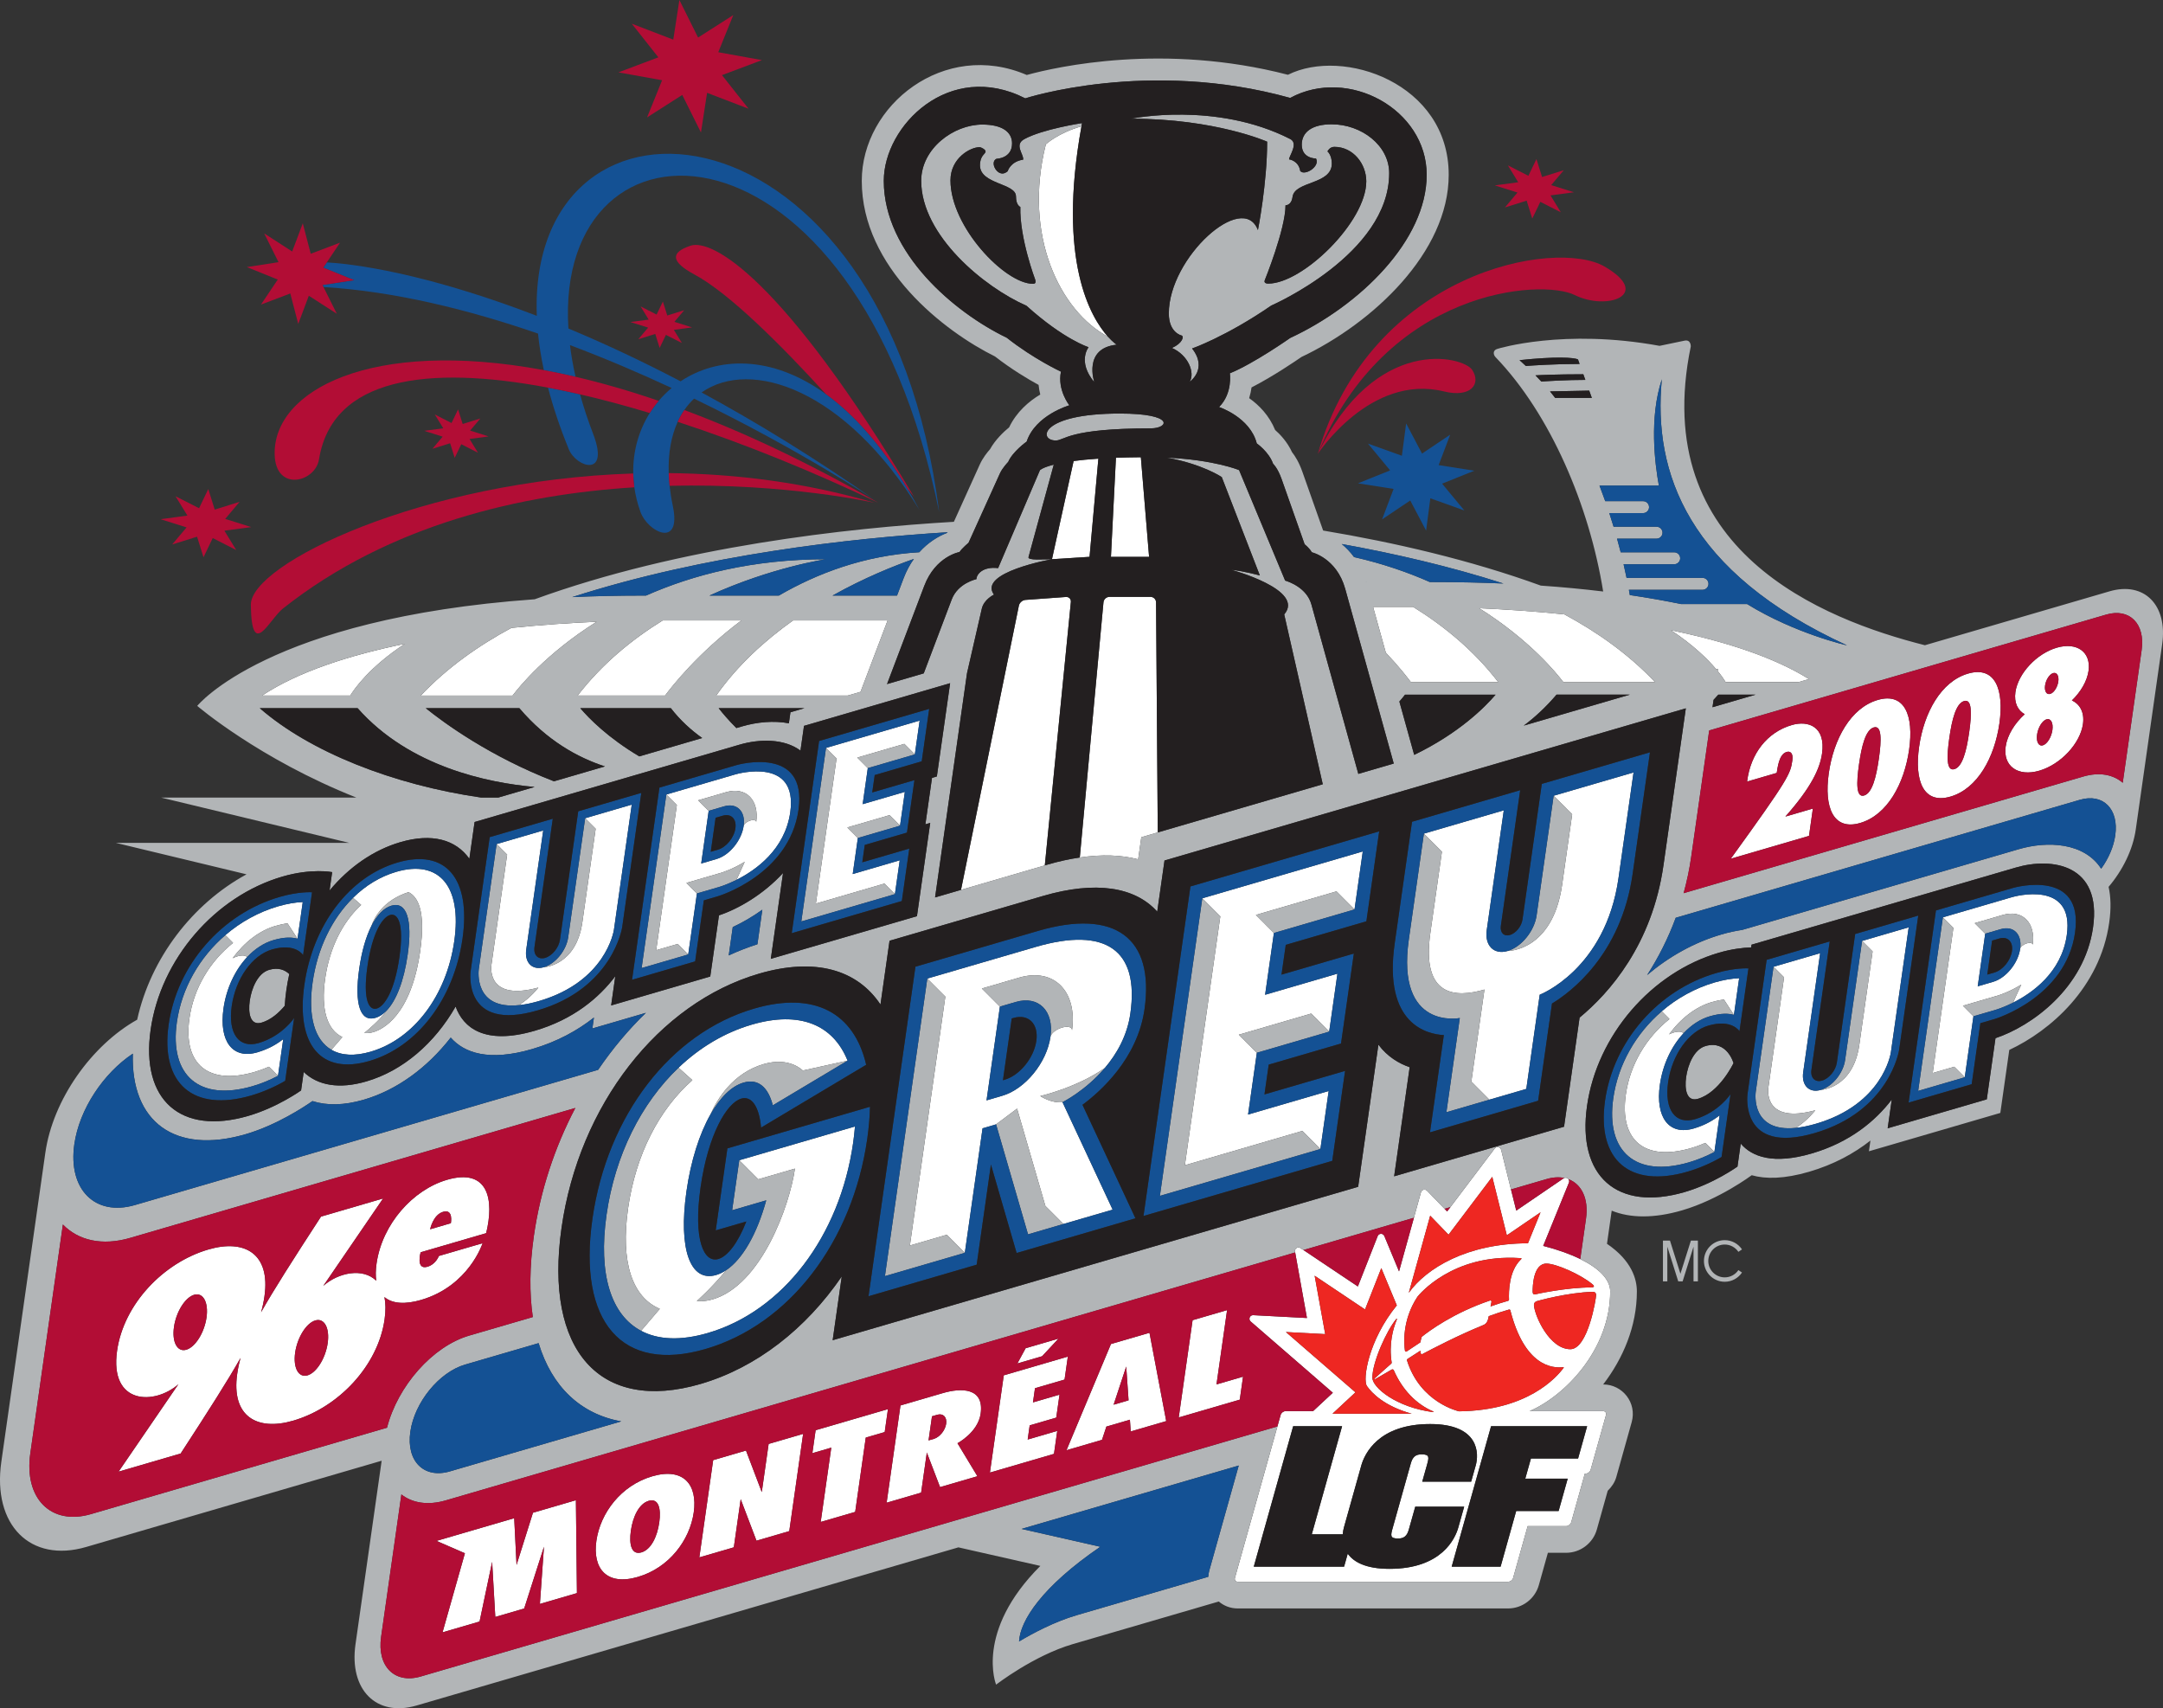 <?xml version="1.0" encoding="UTF-8" standalone="no"?>
<!-- Created with Inkscape (http://www.inkscape.org/) -->

<svg
   xmlns:dc="http://purl.org/dc/elements/1.1/"
   xmlns:cc="http://creativecommons.org/ns#"
   xmlns:rdf="http://www.w3.org/1999/02/22-rdf-syntax-ns#"
   xmlns:svg="http://www.w3.org/2000/svg"
   xmlns="http://www.w3.org/2000/svg"
   xmlns:sodipodi="http://sodipodi.sourceforge.net/DTD/sodipodi-0.dtd"
   xmlns:inkscape="http://www.inkscape.org/namespaces/inkscape"
   id="svg6554"
   version="1.1"
   inkscape:version="0.47 r22583"
   width="339.999"
   height="268.499"
   xml:space="preserve"
   sodipodi:docname="stadium_olympic.pdf"><rect width="100%" height="100%" fill="#333333" stroke="none"/><defs
     id="defs6558"><inkscape:perspective
       sodipodi:type="inkscape:persp3d"
       inkscape:vp_x="0 : 0.5 : 1"
       inkscape:vp_y="0 : 1000 : 0"
       inkscape:vp_z="1 : 0.5 : 1"
       inkscape:persp3d-origin="0.5 : 0.33333333 : 1"
       id="perspective6562" /><clipPath
       clipPathUnits="userSpaceOnUse"
       id="clipPath6570"><path
         d="M 0,792 1224,792 1224,0 0,0 0,792 z"
         id="path6572" /></clipPath><clipPath
       clipPathUnits="userSpaceOnUse"
       id="clipPath11226"><path
         d="m 0,792.03 1224,0 0,-792 -1224,0 0,792 z"
         id="path11228" /></clipPath><clipPath
       clipPathUnits="userSpaceOnUse"
       id="clipPath11336"><path
         d="m 49,554.886 272.001,0 0,214.799 -272.001,0 0,-214.799 z"
         id="path11338" /></clipPath></defs><sodipodi:namedview
     pagecolor="#ffffff"
     bordercolor="#666666"
     borderopacity="1"
     objecttolerance="10"
     gridtolerance="10"
     guidetolerance="10"
     inkscape:pageopacity="0"
     inkscape:pageshadow="2"
     inkscape:window-width="1207"
     inkscape:window-height="826"
     id="namedview6556"
     showgrid="false"
     inkscape:zoom="0.47676768"
     inkscape:cx="1105.8178"
     inkscape:cy="-225.32715"
     inkscape:window-x="0"
     inkscape:window-y="0"
     inkscape:window-maximized="0"
     inkscape:current-layer="g6564" /><g
     id="g6564"
     inkscape:groupmode="layer"
     inkscape:label="stadium_olympic"
     transform="matrix(1.25,0,0,-1.25,461.017,1004.055)"><g
       id="g16563"
       transform="translate(-417.814,33.559)"><path
         id="path11232"
         style="fill:#ffffff;fill-opacity:1;fill-rule:nonzero;stroke:none"
         d="m 155.592,682.221 1.622,0.472 3.405,8.977 -11.887,0 c -3.537,-2.507 -6.975,-5.627 -9.669,-9.449 l 16.529,0 z" /><path
         id="path11234"
         style="fill:#ffffff;fill-opacity:1;fill-rule:nonzero;stroke:none"
         d="m 99.91,688.733 c -6.894,-1.418 -13.394,-3.491 -17.951,-6.512 l 11.085,0 c 0.518,0.848 2.407,3.572 6.866,6.512" /><path
         id="path11236"
         style="fill:#ffffff;fill-opacity:1;fill-rule:nonzero;stroke:none"
         d="m 132.63,682.221 c 0.804,1.085 4.12,5.335 9.595,9.449 l -9.887,0 c -3.868,-2.391 -7.646,-5.481 -10.697,-9.449 l 10.989,0 z" /><path
         id="path11238"
         style="fill:#ffffff;fill-opacity:1;fill-rule:nonzero;stroke:none"
         d="m 124.024,691.502 c -3.184,-0.137 -6.854,-0.378 -10.717,-0.771 -4.024,-2.164 -8.033,-4.95 -11.398,-8.51 l 11.548,0 c 0.814,1.08 4.219,5.296 10.567,9.281" /><path
         id="path11240"
         style="fill:#ffffff;fill-opacity:1;fill-rule:nonzero;stroke:none"
         d="m 245.587,683.919 11.532,0 c -3.37,3.563 -7.378,6.352 -11.403,8.515 -3.857,0.392 -7.52,0.633 -10.698,0.77 6.348,-3.986 9.756,-8.203 10.569,-9.285" /><path
         id="path11242"
         style="fill:#ffffff;fill-opacity:1;fill-rule:nonzero;stroke:none"
         d="m 226.416,683.919 10.985,0 c -3.052,3.97 -6.829,7.061 -10.699,9.452 l -5.035,0 1.6,-5.751 c 1.671,-1.767 2.739,-3.147 3.149,-3.701" /><path
         id="path11244"
         style="fill:#ffffff;fill-opacity:1;fill-rule:nonzero;stroke:none"
         d="m 264.83,685.514 0.208,0.059 -0.038,-0.264 c 0.51,-0.627 0.832,-1.11 0.999,-1.39 l 9.185,0 1.294,0.379 c -4.521,2.816 -10.749,4.779 -17.347,6.136 2.836,-1.872 4.633,-3.652 5.699,-4.92" /><path
         id="path11246"
         style="fill:#ffffff;fill-opacity:1;fill-rule:nonzero;stroke:none"
         d="m 188.321,727.352 c -2.143,2.381 -6.392,9.475 -3.326,26.449 -2.876,-0.799 -4.477,-2.257 -4.477,-2.257 -2.895,-11.46 1.785,-20.974 7.803,-24.192" /><path
         id="path11248"
         style="fill:#ffffff;fill-opacity:1;fill-rule:nonzero;stroke:none"
         d="m 192.464,712.191 c -1.141,-0.009 -2.184,-0.031 -3.134,-0.067 l -0.628,-12.463 4.797,0 -1.035,12.53 z" /><path
         id="path11250"
         style="fill:#ffffff;fill-opacity:1;fill-rule:nonzero;stroke:none"
         d="m 184.007,711.715 -2.721,-12.348 4.726,0.299 1.11,12.347 c -1.227,-0.082 -2.255,-0.185 -3.115,-0.298" /><path
         id="path11252"
         style="fill:#ffffff;fill-opacity:1;fill-rule:nonzero;stroke:none"
         d="m 183.662,693.989 c 0.036,0.374 -0.241,0.658 -0.616,0.631 l -5.102,-0.37 c -0.375,-0.027 -0.743,-0.351 -0.818,-0.719 l -7.279,-35.74 10.54,3.076 3.275,33.122 z" /><path
         id="path11254"
         style="fill:#ffffff;fill-opacity:1;fill-rule:nonzero;stroke:none"
         d="m 187.763,693.952 -2.977,-32.091 c 2.767,0.41 5.234,0.326 7.338,-0.233 l 0.397,2.782 2.07,0.603 -0.215,28.937 c -0.005,0.376 -0.314,0.682 -0.69,0.682 l -5.177,0 c -0.375,0 -0.712,-0.305 -0.746,-0.68" /><path
         id="path11256"
         style="fill:#ffffff;fill-opacity:1;fill-rule:nonzero;stroke:none"
         d="m 90.207,600.795 c -0.272,-1.909 -1.406,-3.721 -2.536,-4.053 -1.133,-0.328 -1.827,0.95 -1.555,2.858 0.272,1.907 1.406,3.722 2.539,4.05 1.13,0.332 1.824,-0.949 1.552,-2.855 m -15.237,3.221 c -0.272,-1.905 -1.409,-3.721 -2.539,-4.05 -1.13,-0.33 -1.825,0.947 -1.553,2.856 0.27,1.909 1.407,3.722 2.537,4.052 1.13,0.329 1.827,-0.949 1.555,-2.858 m 29.763,13.294 c 1.318,0.386 0.964,-1.436 0.964,-1.436 l -2.606,-0.762 c 0,0 0.359,1.825 1.642,2.198 m 4.954,-3.951 -5.498,-1.604 c 0,0 -0.374,-1.045 -1.434,-1.355 -1.501,-0.44 -0.861,1.817 -0.861,1.817 l 8.241,2.405 c 1.019,4.148 0.321,8.239 -4.925,6.708 -4.297,-1.255 -8.152,-5.57 -8.859,-10.524 -0.118,-0.836 -0.126,-1.556 -0.037,-2.168 -1.661,1.649 -4.734,1.055 -6.658,-0.644 l 7.519,10.991 -7.808,-2.28 c -3.575,-5.497 -5.949,-9.214 -7.534,-12.026 0.193,0.682 0.329,1.339 0.426,2.013 0.759,5.333 -2.47,7.217 -7.049,5.879 -5.679,-1.656 -10.654,-6.883 -11.487,-12.73 -0.974,-6.837 4.735,-6.839 7.707,-4.218 l -7.519,-10.988 7.808,2.28 c 3.575,5.494 5.948,9.212 7.531,12.023 -0.191,-0.682 -0.327,-1.34 -0.423,-2.015 -0.759,-5.33 2.47,-7.214 7.049,-5.877 5.676,1.657 10.653,6.884 11.487,12.731 0.158,1.112 0.138,2.041 -0.018,2.811 1.011,-0.863 2.648,-0.93 4.601,-0.361 6.023,1.757 7.741,7.132 7.741,7.132" /><path
         id="path11258"
         style="fill:#ffffff;fill-opacity:1;fill-rule:nonzero;stroke:none"
         d="m 274.319,678.515 c -3.081,-0.898 -5.187,-3.578 -5.618,-7.106 l 3.724,1.088 c 0.214,1.51 0.514,2.42 1.268,2.64 0.393,0.117 0.836,-0.106 0.697,-1.068 -0.242,-1.698 -0.413,-2.223 -7.743,-12.362 l 9.838,2.871 0.486,3.436 -3.458,-1.008 c 3.24,3.654 4.337,6.015 4.609,7.916 0.481,3.387 -1.707,4.206 -3.803,3.593" /><path
         id="path11260"
         style="fill:#ffffff;fill-opacity:1;fill-rule:nonzero;stroke:none"
         d="m 285.271,674.302 c -0.336,-2.366 -0.848,-4.354 -1.859,-4.648 -1.011,-0.295 -0.976,1.552 -0.641,3.916 0.337,2.366 0.849,4.354 1.86,4.648 1.011,0.294 0.98,-1.553 0.64,-3.916 m -0.148,7.367 c -3.407,-0.996 -5.543,-4.937 -6.152,-9.207 -0.607,-4.272 0.542,-7.254 3.95,-6.26 3.409,0.996 5.542,4.938 6.151,9.207 0.61,4.273 -0.54,7.254 -3.949,6.26" /><path
         id="path11262"
         style="fill:#ffffff;fill-opacity:1;fill-rule:nonzero;stroke:none"
         d="m 294.127,676.885 c 0.337,2.366 0.849,4.352 1.86,4.648 1.011,0.295 0.976,-1.552 0.641,-3.918 -0.337,-2.366 -0.849,-4.352 -1.86,-4.646 -1.011,-0.297 -0.977,1.55 -0.641,3.916 m 0.149,-7.367 c 3.41,0.994 5.543,4.934 6.152,9.207 0.607,4.27 -0.54,7.254 -3.95,6.259 -3.409,-0.996 -5.542,-4.936 -6.151,-9.209 -0.607,-4.27 0.54,-7.254 3.949,-6.257" /><path
         id="path11264"
         style="fill:#ffffff;fill-opacity:1;fill-rule:nonzero;stroke:none"
         d="m 307.834,683.981 c -0.104,-0.722 -0.558,-1.417 -1.019,-1.55 -0.459,-0.134 -0.748,0.344 -0.644,1.066 0.104,0.721 0.558,1.416 1.018,1.551 0.46,0.135 0.749,-0.342 0.645,-1.067 m -0.742,-6.097 c -0.127,-0.905 -0.664,-1.763 -1.196,-1.918 -0.534,-0.156 -0.861,0.452 -0.731,1.354 0.127,0.905 0.664,1.763 1.196,1.919 0.531,0.153 0.861,-0.452 0.731,-1.355 m 0.552,10.358 c -2.539,-0.74 -4.871,-3.245 -5.205,-5.593 -0.185,-1.303 0.285,-2.283 1.17,-2.772 -1.269,-1.15 -2.19,-2.641 -2.395,-4.075 -0.35,-2.455 1.542,-3.81 4.228,-3.026 2.685,0.781 5.144,3.407 5.492,5.865 0.205,1.434 -0.358,2.492 -1.393,2.967 1.11,1.07 1.911,2.422 2.096,3.725 0.334,2.348 -1.453,3.65 -3.993,2.909" /><path
         id="path11266"
         style="fill:#ffffff;fill-opacity:1;fill-rule:nonzero;stroke:none"
         d="m 205.314,596.578 -3.338,-0.975 1.331,9.343 -4.337,-1.266 -1.743,-12.23 7.677,2.239 0.41,2.889 z" /><path
         id="path11268"
         style="fill:#ffffff;fill-opacity:1;fill-rule:nonzero;stroke:none"
         d="m 182.87,596.213 0.413,2.889 -8.057,-2.355 -1.743,-12.228 8.057,2.352 0.41,2.887 -3.718,-1.086 0.252,1.784 3.341,0.973 0.41,2.888 -3.338,-0.974 0.254,1.785 3.719,1.085 z" /><path
         id="path11270"
         style="fill:#ffffff;fill-opacity:1;fill-rule:nonzero;stroke:none"
         d="m 176.936,598.238 3.107,0.908 2.063,2.215 -4.128,-1.204 -1.042,-1.919 z" /><path
         id="path11272"
         style="fill:#ffffff;fill-opacity:1;fill-rule:nonzero;stroke:none"
         d="m 189.038,593.053 1.585,4.799 0.295,-4.249 -1.88,-0.55 z m -0.333,7.631 -5.593,-13.354 4.465,1.303 0.552,1.668 2.959,0.864 0.102,-1.476 4.464,1.302 -2.106,11.104 -4.843,-1.411 z" /><path
         id="path11274"
         style="fill:#ffffff;fill-opacity:1;fill-rule:nonzero;stroke:none"
         d="m 151.567,589.844 -0.41,-2.887 2.378,0.695 -1.33,-9.343 4.337,1.265 1.33,9.344 2.381,0.695 0.41,2.885 -9.096,-2.654 z" /><path
         id="path11276"
         style="fill:#ffffff;fill-opacity:1;fill-rule:nonzero;stroke:none"
         d="m 144.795,582.064 -1.985,5.225 -4.126,-1.205 -1.741,-12.231 4.337,1.266 0.863,6.055 1.985,-5.221 4.124,1.204 1.743,12.228 -4.337,-1.266 -0.863,-6.055 z" /><path
         id="path11278"
         style="fill:#ffffff;fill-opacity:1;fill-rule:nonzero;stroke:none"
         d="m 167.982,590.661 c -0.119,-0.838 -0.816,-1.691 -1.556,-1.909 l -0.66,-0.191 0.433,3.034 0.658,0.193 c 0.741,0.215 1.243,-0.289 1.125,-1.127 m -0.408,3.854 -5.338,-1.558 -1.741,-12.228 4.337,1.266 0.719,5.046 1.662,-4.351 4.697,1.369 -2.507,4.151 c 0,0 2.579,1.355 2.915,3.717 0.47,3.305 -2.48,3.25 -4.744,2.588" /><path
         id="path11280"
         style="fill:#ffffff;fill-opacity:1;fill-rule:nonzero;stroke:none"
         d="m 116.022,579.468 -2.065,-6.565 -0.294,5.878 -9.776,-2.854 3.575,-1.555 -2.813,-9.944 4.658,1.36 1.58,7.504 0.398,-6.928 3.632,1.061 2.489,7.771 -0.512,-7.193 4.656,1.358 -0.129,11.684 -5.399,-1.577 z" /><path
         id="path11282"
         style="fill:#ffffff;fill-opacity:1;fill-rule:nonzero;stroke:none"
         d="m 131.904,578.244 c -0.257,-1.79 -1.031,-3.409 -2.247,-3.763 -1.219,-0.356 -1.58,0.93 -1.325,2.72 0.254,1.792 1.031,3.409 2.247,3.765 1.219,0.354 1.58,-0.932 1.325,-2.722 m -0.885,5.805 c -3.931,-1.147 -6.527,-4.62 -7.024,-8.114 -0.497,-3.494 1.291,-5.686 5.222,-4.537 3.931,1.147 6.524,4.618 7.024,8.112 0.497,3.494 -1.291,5.686 -5.222,4.539" /><path
         id="path11284"
         style="fill:#ffffff;fill-opacity:1;fill-rule:nonzero;stroke:none"
         d="m 244.373,669.624 2.329,-2.334 -1.261,-8.851 c -1.194,-8.392 -6.853,-8.335 -6.853,-8.335 -1.728,-0.504 -2.908,0.678 -2.628,2.633 l 2.143,15.055 -10.047,-2.932 2.267,-2.273 -1.457,-10.233 c -1.147,-8.05 3.214,-8.149 6.806,-7.098 l -1.648,-11.576 2.27,-2.272 4.64,1.354 1.687,11.844 c 0,0 8.27,3.164 9.906,14.654 l 1.894,13.296 -10.048,-2.932 z" /><path
         id="path11286"
         style="fill:#ffffff;fill-opacity:1;fill-rule:nonzero;stroke:none"
         d="m 172.469,645.385 4.697,1.372 c 4.361,1.273 7.339,-1.711 6.636,-6.651 0.06,0.423 -0.496,0.588 -1.243,0.371 -0.747,-0.218 -1.4,-0.737 -1.461,-1.16 -0.463,-3.251 -3.177,-6.576 -6.048,-7.414 l -1.993,-0.584 1.682,11.793 -2.27,2.273 z m 4.43,-15.1 3.559,-12.241 2.267,-2.268 6.19,1.804 -6.304,13.514 c -1.419,-0.166 -2.799,0.77 -2.799,0.77 0,0 4.621,1.059 8.126,3.534 1.483,1.748 2.806,4.033 3.207,6.852 1.135,7.966 -3.088,10.937 -11.89,8.369 l -13.647,-3.983 2.27,-2.273 -4.458,-31.293 4.641,1.355 2.267,-2.272 2.23,15.655 1.698,0.497 2.643,1.98 z" /><path
         id="path11288"
         style="fill:#ffffff;fill-opacity:1;fill-rule:nonzero;stroke:none"
         d="m 138.016,602.07 c 9.42,2.75 16.59,12.135 18.269,23.916 0.099,0.705 0.175,1.39 0.23,2.052 l -14.553,-4.247 2.393,-2.396 4.609,1.344 c -0.665,-4.67 -4.243,-14.658 -10.345,-16.438 -1.174,-0.341 -1.997,-0.213 -1.997,-0.213 0,0 1.824,1.595 3.708,3.889 -0.415,-0.281 -0.84,-0.489 -1.275,-0.615 -3.264,-0.952 -4.762,3.268 -3.734,10.505 0.552,3.87 1.634,7.242 3.019,9.686 0.856,1.946 2.821,5.201 6.688,6.33 3.276,0.954 4.922,-0.81 4.922,-0.81 l 5.635,1.243 c -1.827,4.544 -6.038,6.282 -12.046,4.529 -3.419,-0.999 -6.542,-2.872 -9.214,-5.417 l 1.743,-1.564 c -4.206,-3.707 -7.128,-9.388 -8.09,-16.14 -0.962,-6.757 0.527,-11.151 3.996,-12.617 l -2.359,-2.762 c 2.146,-1.139 4.984,-1.271 8.401,-0.275" /><path
         id="path11290"
         style="fill:#ffffff;fill-opacity:1;fill-rule:nonzero;stroke:none"
         d="m 212.775,627.48 2.267,-2.275 1.04,7.293 -10.137,-2.959 1.105,7.768 -2.267,2.272 9.096,2.656 2.267,-2.272 1.038,7.291 -9.096,-2.656 1.107,7.771 -2.267,2.272 10.137,2.96 2.268,-2.273 1.037,7.292 -20.181,-5.892 2.267,-2.272 -4.457,-31.291 14.776,4.315 z" /><path
         id="path11292"
         style="fill:#ffffff;fill-opacity:1;fill-rule:nonzero;stroke:none"
         d="m 164.041,674.823 0.605,4.253 -11.773,-3.437 1.323,-1.325 -2.599,-18.249 8.619,2.515 1.32,-1.325 0.606,4.252 -5.912,-1.726 0.646,4.532 -1.323,1.325 5.306,1.548 1.322,-1.325 0.606,4.252 -5.306,-1.547 0.646,4.532 -1.323,1.325 5.914,1.726 1.323,-1.326 z" /><path
         id="path11294"
         style="fill:#ffffff;fill-opacity:1;fill-rule:nonzero;stroke:none"
         d="m 101.842,650.099 c -1.166,-8.203 -4.798,-9.874 -5.884,-10.191 -0.272,-0.08 -0.69,-0.163 -1.149,-0.116 0.583,0.477 1.992,1.676 2.771,2.777 -0.425,-0.438 -0.883,-0.733 -1.367,-0.873 -1.909,-0.559 -2.673,1.745 -2.042,6.163 0.311,2.186 0.838,4.02 1.525,5.38 0.366,1.059 1.484,3.239 4.67,4.263 1.158,-0.549 2.198,-2.334 1.476,-7.403 m -8.445,6.691 1.021,-0.895 c -2.346,-2.154 -3.981,-5.415 -4.532,-9.287 -0.551,-3.872 0.255,-6.42 2.166,-7.328 l -1.377,-1.597 c 1.243,-0.724 2.91,-0.833 4.932,-0.242 5.412,1.58 9.541,7.039 10.52,13.907 0.979,6.871 -1.886,10.287 -7.298,8.708 -2.023,-0.591 -3.867,-1.723 -5.432,-3.266" /><path
         id="path11296"
         style="fill:#ffffff;fill-opacity:1;fill-rule:nonzero;stroke:none"
         d="m 81.013,634.892 c 0.605,0.178 1.209,0.398 1.807,0.658 l 1.14,-1.143 0.657,4.616 c -0.741,-0.591 -1.807,-1.241 -3.253,-1.662 -3.098,-0.905 -4.849,1.362 -4.258,5.517 0.361,2.541 1.466,4.848 2.977,6.465 -0.591,0.512 -1.825,-0.151 -1.825,-0.151 1.491,2.045 3.397,3.486 5.37,4.062 0.539,0.158 1.049,0.265 1.528,0.324 l 1.259,-1.936 0.657,4.616 c -0.956,-0.039 -1.992,-0.215 -3.093,-0.536 -2.469,-0.72 -4.729,-1.981 -6.643,-3.625 l 0.972,-0.974 c -2.94,-2.354 -4.95,-5.721 -5.486,-9.495 -0.824,-5.784 2.39,-8.428 8.191,-6.736" /><path
         id="path11298"
         style="fill:#ffffff;fill-opacity:1;fill-rule:nonzero;stroke:none"
         d="m 128.443,668.509 -5.86,-1.711 1.323,-1.325 -1.674,-11.747 c -0.783,-5.503 -4.843,-5.661 -4.843,-5.661 -1.454,-0.426 -2.448,0.571 -2.213,2.215 l 2.134,14.98 -5.86,-1.711 1.323,-1.325 -1.983,-13.915 c -0.059,-0.472 -0.378,-4.504 5.909,-2.806 0,0 -0.944,-1.261 -2.443,-2.21 0.732,0.074 1.57,0.24 2.527,0.519 8.357,2.44 9.383,8.713 9.422,8.977 l 2.238,15.72 z" /><path
         id="path11300"
         style="fill:#ffffff;fill-opacity:1;fill-rule:nonzero;stroke:none"
         d="m 140.318,670.079 c 2.48,0.724 4.173,-0.974 3.773,-3.783 0.034,0.247 -0.289,0.344 -0.725,0.218 -0.435,-0.129 -0.816,-0.431 -0.85,-0.678 -0.262,-1.827 -1.783,-3.694 -3.397,-4.163 l -1.943,-0.569 0.941,6.621 -1.322,1.325 3.523,1.029 z m -6.095,-19.085 1.323,-1.325 1.093,7.672 -1.323,1.325 4.391,1.281 c 0.015,0.005 1.4,0.418 2.947,1.377 l -1.041,-2.277 c 2.423,1.214 6.092,3.798 6.762,8.5 0.994,6.98 -6.581,4.858 -6.905,4.764 l -8.676,-2.531 1.321,-1.325 -2.599,-18.252 2.707,0.791 z" /><path
         id="path11302"
         style="fill:#ffffff;fill-opacity:1;fill-rule:nonzero;stroke:none"
         d="m 284.483,650.045 -1.674,-11.751 c -0.784,-5.504 -4.845,-5.659 -4.845,-5.659 -1.455,-0.426 -2.446,0.57 -2.212,2.215 l 2.134,14.98 -5.862,-1.709 1.323,-1.327 -1.98,-13.915 c -0.059,-0.472 -0.381,-4.504 5.907,-2.807 0,0 -0.943,-1.26 -2.443,-2.212 0.734,0.077 1.569,0.243 2.526,0.522 8.36,2.44 9.383,8.712 9.422,8.977 l 2.241,15.722 -5.862,-1.711 1.325,-1.325 z" /><path
         id="path11304"
         style="fill:#ffffff;fill-opacity:1;fill-rule:nonzero;stroke:none"
         d="m 257.964,642.518 0.971,-0.971 c -2.939,-2.355 -4.949,-5.724 -5.486,-9.496 -0.823,-5.785 2.391,-8.428 8.191,-6.734 0.605,0.174 1.209,0.394 1.808,0.657 l 1.139,-1.142 0.658,4.613 c -0.741,-0.588 -1.807,-1.241 -3.254,-1.661 -3.098,-0.905 -4.848,1.364 -4.257,5.518 0.361,2.539 1.466,4.845 2.977,6.463 -0.591,0.514 -1.825,-0.148 -1.825,-0.148 1.491,2.042 3.4,3.486 5.37,4.059 0.539,0.158 1.049,0.267 1.527,0.327 l 1.26,-1.937 0.657,4.616 c -0.957,-0.041 -1.992,-0.217 -3.093,-0.536 -2.469,-0.722 -4.73,-1.983 -6.643,-3.628" /><path
         id="path11306"
         style="fill:#ffffff;fill-opacity:1;fill-rule:nonzero;stroke:none"
         d="m 304.618,650.851 c 0.034,0.247 -0.289,0.344 -0.724,0.218 -0.438,-0.126 -0.819,-0.431 -0.854,-0.678 -0.259,-1.825 -1.782,-3.691 -3.395,-4.163 l -1.945,-0.567 0.942,6.619 -1.322,1.325 3.523,1.029 c 2.482,0.724 4.173,-0.972 3.775,-3.783 m -2.621,6.018 -8.678,-2.534 1.322,-1.326 -2.6,-18.25 2.707,0.791 1.323,-1.326 1.092,7.672 -1.322,1.325 4.391,1.281 c 0.017,0.005 1.402,0.418 2.949,1.377 l -1.043,-2.275 c 2.423,1.212 6.095,3.795 6.765,8.498 0.993,6.98 -6.584,4.861 -6.906,4.767" /><path
         id="path11308"
         style="fill:#ffffff;fill-opacity:1;fill-rule:nonzero;stroke:none"
         d="m 241.898,605.53 c -0.027,0.343 0.181,0.499 0.448,0.571 0,0 3.735,1.058 6.972,1.147 0,0 0.395,0.02 0.395,-0.416 0,-0.438 -1.03,-6.801 -3.238,-6.801 -2.614,0 -4.468,4.146 -4.577,5.499 m -9.422,-13.31 c -0.077,0.018 -4.885,1.087 -6.55,6.418 -0.017,0.057 0.005,0.119 0.055,0.155 0.506,0.333 1.053,0.686 1.634,1.051 0.015,-0.122 0.032,-0.233 0.052,-0.335 0.008,-0.039 0.037,-0.077 0.075,-0.096 0.039,-0.018 0.083,-0.015 0.122,0.005 1.316,0.699 4.555,2.381 7.502,3.578 0.389,0.155 0.675,0.283 0.819,1.053 0.006,0.044 0.016,0.088 0.024,0.133 0.828,0.309 1.679,0.588 2.549,0.835 0.035,0.01 0.074,0.008 0.104,-0.011 0.032,-0.018 0.057,-0.05 0.065,-0.085 1.782,-6.986 5.256,-7.326 6.667,-7.145 0.036,0.003 0.062,-0.041 0.042,-0.072 -0.922,-1.263 -4.591,-5.385 -13.16,-5.484 m 16.109,-1.873 -1.139,-4.065 -5.93,0 -0.711,-2.531 5.336,0 -1.141,-4.065 -5.336,0 -1.961,-6.998 -6.152,0 4.953,17.659 12.081,0 z m -24.851,-17.935 c -2.975,0 -4.508,0.857 -5.255,1.907 l -0.457,-1.631 -11.358,0 4.954,17.659 6.152,0 -3.812,-13.594 3.893,0 c 0.026,0.334 0.083,0.633 0.149,0.866 l 2.186,7.797 c 0.392,1.393 2.093,5.204 8.656,5.204 6.264,0 6.134,-3.797 5.733,-5.204 l -0.574,-2.041 -6.151,0 0.574,2.041 c 0.281,1.002 0.39,1.393 -0.653,1.393 -1.046,0 -1.236,-0.671 -1.432,-1.393 l -2.187,-7.797 c -0.283,-1.002 -0.392,-1.393 0.652,-1.393 1.046,0 1.236,0.669 1.431,1.393 l 0.734,2.61 6.153,0 -0.735,-2.61 c -0.391,-1.393 -2.092,-5.207 -8.653,-5.207 m -4.285,22.195 -8.745,7.582 4.942,-0.262 -1.328,7.343 6.337,-4.243 2.045,5.2 1.95,-4.685 c -3.585,-4.393 -4.324,-9.338 -3.755,-10.149 0.598,-0.848 2.144,-2.514 5.638,-3.476 l -9.974,0 2.89,2.69 z m 4.555,3.743 c 0.006,-0.044 -0.008,-0.091 -0.044,-0.122 l -2.108,-1.878 c -0.019,-0.021 -0.024,-0.052 -0.008,-0.077 0.018,-0.022 0.051,-0.03 0.075,-0.014 l 2.091,1.214 c 0.045,0.026 0.097,0.031 0.147,0.016 0.049,-0.016 0.088,-0.052 0.109,-0.099 1.059,-2.433 2.82,-4.275 4.962,-5.185 0.019,-0.009 0.031,-0.034 0.026,-0.054 -0.007,-0.022 -0.029,-0.037 -0.052,-0.032 -4.633,0.607 -7.626,3.095 -7.626,4.332 0,1.963 1.792,5.924 3.012,7.39 0.016,0.017 0.041,0.022 0.06,0.01 0.02,-0.01 0.03,-0.035 0.02,-0.054 -0.504,-1.2 -1.029,-3.118 -0.664,-5.447 m 3.24,8.275 c 0.176,0.223 4.381,5.416 12.864,4.863 0.249,-0.01 0.225,-0.044 0.225,-0.044 0.02,-0.049 -0.101,-0.151 -0.138,-0.189 -1.434,-1.424 -1.481,-3.971 -1.434,-4.999 0.003,-0.064 -0.039,-0.121 -0.099,-0.138 -0.762,-0.21 -1.504,-0.453 -2.223,-0.712 0.04,0.207 0.079,0.407 0.117,0.593 0.009,0.047 -0.008,0.097 -0.046,0.126 -0.034,0.033 -0.086,0.045 -0.13,0.028 -4.638,-1.559 -7.733,-3.879 -8.573,-4.552 -0.019,-0.017 -0.034,-0.04 -0.041,-0.065 -0.069,-0.219 -0.117,-0.432 -0.143,-0.634 -0.659,-0.426 -1.242,-0.819 -1.738,-1.156 -0.04,-0.024 -0.089,-0.029 -0.132,-0.009 -0.042,0.019 -0.073,0.057 -0.079,0.107 -0.119,0.835 -0.393,3.787 1.57,6.781 m 1.603,10.194 2.309,-2.389 5.499,7.276 1.831,-7.353 4.241,2.894 -1.585,-3.899 c -7.662,-0.008 -12.778,-3.141 -14.983,-6.223 l 2.688,9.694 z m 14.623,-6.021 c 1.175,0 4.231,-1.32 5.758,-2.581 0.506,-0.393 -0.068,-0.418 -0.068,-0.418 -3.281,0 -7.05,-0.858 -7.05,-0.858 0,0 -0.378,-0.155 -0.378,0.332 0,0.61 0.052,3.525 1.738,3.525 m 8.014,-3.499 c 0,1.497 -1.395,2.906 -3.763,4.07 -1.289,0.631 -2.859,1.191 -4.661,1.652 l 3.234,7.951 c 0.067,0.166 0.029,0.324 -0.062,0.441 -0.114,0.148 -0.316,0.221 -0.511,0.15 -0.036,-0.012 -0.07,-0.025 -0.102,-0.047 l -5.948,-4.054 -0.663,2.659 -1.241,4.985 c -0.097,0.385 -0.581,0.455 -0.801,0.165 l -5.574,-7.372 -0.415,-0.551 -0.324,0.335 -2.202,2.275 c -0.252,0.262 -0.67,0.132 -0.761,-0.195 l -0.889,-3.204 -1.871,-6.744 -1.849,4.444 c -0.156,0.379 -0.69,0.369 -0.838,-0.01 l -2.49,-6.329 -6.844,4.582 -0.37,0.247 c -0.394,0.265 -0.742,-0.166 -0.703,-0.376 l 0.033,-0.176 1.481,-8.244 -6.755,0.358 c -0.43,0.021 -0.643,-0.514 -0.321,-0.794 l 10.332,-8.96 -2.48,-2.309 -3.444,0 c -0.278,0 -0.564,-0.217 -0.641,-0.485 l -0.405,-1.444 -5.343,-19.047 c -0.074,-0.267 0.092,-0.485 0.368,-0.485 l 33.978,0 c 0.278,0 0.564,0.218 0.638,0.485 l 1.827,6.513 4.834,0 c 0.276,0 0.566,0.217 0.641,0.484 l 1.713,6.114 0.091,0 c 0.277,0 0.567,0.218 0.64,0.485 l 1.935,6.895 c 0.073,0.268 -0.093,0.485 -0.369,0.485 l -9.239,0 c 4.413,1.902 10.134,7.723 10.134,15.051" /><path
         id="path11310"
         style="fill:#ee2722;fill-opacity:1;fill-rule:nonzero;stroke:none"
         d="m 241.142,613.348 1.585,3.899 -4.241,-2.894 -1.831,7.353 -5.499,-7.276 -2.309,2.389 -2.688,-9.694 c 2.205,3.082 7.321,6.215 14.983,6.223" /><path
         id="path11312"
         style="fill:#ee2722;fill-opacity:1;fill-rule:nonzero;stroke:none"
         d="m 220.895,595.393 c -0.569,0.811 0.17,5.756 3.755,10.149 l -1.95,4.685 -2.045,-5.2 -6.337,4.243 1.328,-7.343 -4.942,0.262 8.745,-7.582 -2.89,-2.69 9.974,0 c -3.494,0.962 -5.04,2.628 -5.638,3.476" /><path
         id="path11314"
         style="fill:#ee2722;fill-opacity:1;fill-rule:nonzero;stroke:none"
         d="m 224.266,597.39 c -0.021,0.047 -0.06,0.083 -0.109,0.099 -0.05,0.015 -0.102,0.01 -0.147,-0.016 l -2.091,-1.214 c -0.024,-0.016 -0.057,-0.008 -0.075,0.014 -0.016,0.025 -0.011,0.056 0.008,0.077 l 2.108,1.878 c 0.036,0.031 0.05,0.078 0.044,0.122 -0.365,2.329 0.16,4.247 0.664,5.447 0.01,0.019 0,0.044 -0.02,0.054 -0.019,0.012 -0.044,0.007 -0.06,-0.01 -1.22,-1.466 -3.012,-5.427 -3.012,-7.39 0,-1.237 2.993,-3.725 7.626,-4.332 0.023,-0.005 0.045,0.01 0.052,0.032 0.005,0.02 -0.007,0.045 -0.026,0.054 -2.142,0.91 -3.903,2.752 -4.962,5.185" /><path
         id="path11316"
         style="fill:#ee2722;fill-opacity:1;fill-rule:nonzero;stroke:none"
         d="m 225.753,599.737 c 0.043,-0.02 0.092,-0.015 0.132,0.009 0.496,0.337 1.079,0.73 1.738,1.156 0.026,0.202 0.074,0.415 0.143,0.634 0.007,0.025 0.022,0.048 0.041,0.065 0.84,0.673 3.935,2.993 8.573,4.552 0.044,0.017 0.096,0.005 0.13,-0.028 0.038,-0.029 0.055,-0.079 0.046,-0.126 -0.038,-0.186 -0.077,-0.386 -0.117,-0.593 0.719,0.259 1.461,0.502 2.223,0.712 0.06,0.017 0.102,0.074 0.099,0.138 -0.047,1.028 0,3.575 1.434,4.999 0.037,0.038 0.158,0.14 0.138,0.189 0,0 0.024,0.034 -0.225,0.044 -8.483,0.553 -12.688,-4.64 -12.864,-4.863 -1.963,-2.994 -1.689,-5.946 -1.57,-6.781 0.006,-0.05 0.037,-0.088 0.079,-0.107" /><path
         id="path11318"
         style="fill:#ee2722;fill-opacity:1;fill-rule:nonzero;stroke:none"
         d="m 245.594,597.776 c -1.411,-0.181 -4.885,0.159 -6.667,7.145 -0.008,0.035 -0.033,0.067 -0.065,0.085 -0.03,0.019 -0.069,0.021 -0.104,0.011 -0.87,-0.247 -1.721,-0.526 -2.549,-0.835 -0.008,-0.045 -0.018,-0.089 -0.024,-0.133 -0.144,-0.77 -0.43,-0.898 -0.819,-1.053 -2.947,-1.197 -6.186,-2.879 -7.502,-3.578 -0.039,-0.02 -0.083,-0.023 -0.122,-0.005 -0.038,0.019 -0.067,0.057 -0.075,0.096 -0.02,0.102 -0.037,0.213 -0.052,0.335 -0.581,-0.365 -1.128,-0.718 -1.634,-1.051 -0.05,-0.036 -0.072,-0.098 -0.055,-0.155 1.665,-5.331 6.473,-6.4 6.55,-6.418 8.569,0.099 12.238,4.221 13.16,5.484 0.02,0.031 -0.006,0.075 -0.042,0.072" /><path
         id="path11320"
         style="fill:#ee2722;fill-opacity:1;fill-rule:nonzero;stroke:none"
         d="m 241.732,607.273 c 0,-0.487 0.378,-0.332 0.378,-0.332 0,0 3.769,0.858 7.05,0.858 0,0 0.574,0.025 0.068,0.418 -1.527,1.261 -4.583,2.581 -5.758,2.581 -1.686,0 -1.738,-2.915 -1.738,-3.525" /><path
         id="path11322"
         style="fill:#ee2722;fill-opacity:1;fill-rule:nonzero;stroke:none"
         d="m 249.318,607.248 c -3.237,-0.089 -6.972,-1.147 -6.972,-1.147 -0.267,-0.072 -0.475,-0.228 -0.448,-0.571 0.109,-1.353 1.963,-5.499 4.577,-5.499 2.208,0 3.238,6.363 3.238,6.801 0,0.436 -0.395,0.416 -0.395,0.416" /><path
         id="path11324"
         style="fill:#b2b5b7;fill-opacity:1;fill-rule:nonzero;stroke:none"
         d="m 260.315,609.517 -1.315,4.174 -0.883,0 0,-5.128 0.551,0 0,4.357 1.372,-4.357 0.552,0 1.37,4.357 0,-4.357 0.55,0 0,5.128 -0.879,0 -1.318,-4.174 z" /><path
         id="path11326"
         style="fill:#b2b5b7;fill-opacity:1;fill-rule:nonzero;stroke:none"
         d="m 265.885,613.192 c 0.715,0 1.345,-0.364 1.719,-0.918 l 0.454,0.307 c -0.467,0.7 -1.268,1.162 -2.173,1.162 -1.443,0 -2.613,-1.172 -2.613,-2.616 0,-1.444 1.17,-2.616 2.613,-2.616 0.905,0 1.706,0.462 2.173,1.162 l -0.454,0.306 c -0.374,-0.555 -1.004,-0.916 -1.719,-0.916 -1.142,0 -2.066,0.924 -2.066,2.064 0,1.142 0.924,2.065 2.066,2.065" /><path
         id="path11328"
         style="fill:#b2b5b7;fill-opacity:1;fill-rule:nonzero;stroke:none"
         d="m 178.889,733.999 c -3.503,0 -10.366,7.148 -10.366,13.006 0,2.819 2.515,4.174 3.647,4.174 0.215,0 0.769,-0.305 0.769,-0.536 0,-0.332 -0.707,-0.486 -0.707,-1.744 0,-2.403 4.528,-2.233 4.528,-3.903 0,-1.156 0.551,-1.332 0.551,-1.332 -0.105,-3.924 1.863,-9.132 1.863,-9.132 0.179,-0.565 -0.202,-0.533 -0.285,-0.533 m 7.72,-12.373 c 0,0 -1.451,4.283 2.82,4.714 0,0 -0.457,0.29 -1.108,1.012 -6.018,3.218 -10.698,12.732 -7.803,24.192 0,0 1.601,1.458 4.477,2.257 0.024,0.136 0.046,0.269 0.072,0.406 0,0 -4.973,-0.753 -7.27,-2.022 -1.293,-0.713 -0.042,-1.891 -0.133,-2.575 -1.623,-0.245 -1.943,-1.45 -1.943,-1.45 0,0 -0.302,-0.294 -0.662,-0.294 -0.867,0 -1.549,1.48 -0.746,1.855 0,0 1.956,0.026 1.956,1.938 0,1.408 -1.219,2.363 -3.731,2.363 -3.639,0 -7.696,-3.021 -7.696,-7.076 0,-6.864 7.934,-13.39 13.232,-15.703 4.724,-4.26 7.818,-5.216 7.818,-5.216 0,0 -1.454,-1.792 0.717,-4.401" /><path
         id="path11330"
         style="fill:#b2b5b7;fill-opacity:1;fill-rule:nonzero;stroke:none"
         d="m 211.54,744.934 c 0.28,2.018 4.939,1.51 4.939,4.19 0,1.078 -0.548,1.523 -0.548,1.523 0,0 0.255,0.573 0.86,0.573 2.386,0 4.02,-2.156 4.02,-4.332 0,-5.104 -8.003,-12.864 -12.319,-12.864 -0.555,0 -0.498,0.306 -0.446,0.426 0,0 2.609,6.437 2.609,9.43 0,0 0.727,-0.074 0.885,1.054 m -4.355,-4.181 c -1.888,4.951 -11.206,-3.439 -11.206,-10.481 0,-2.439 1.608,-2.773 1.608,-2.773 0.33,-0.122 0.114,-0.973 -1.214,-1.569 2.051,-0.906 2.921,-3.107 2.233,-4.248 0,0 2.325,1.607 0.299,4.182 0,0 4.283,1.494 9.964,5.404 0,0 14.822,6.441 14.822,16.647 0,3.481 -3.483,6.141 -7.241,6.141 -2.463,0 -3.753,-0.986 -3.753,-2.558 0,-1.783 1.792,-1.743 1.792,-1.743 0.556,-1.013 -1.444,-2.241 -1.985,-1.565 -0.21,1.316 -1.402,1.457 -1.402,1.457 0,0.435 1.226,2.017 0.137,2.561 -9.367,4.767 -19.99,2.551 -19.99,2.551 10.602,0 17.096,-2.89 17.096,-2.89 0,-5.263 -1.16,-11.116 -1.16,-11.116" /><g
         id="g11332"><g
           clip-path="url(#clipPath11336)"
           id="g11334"><path
             id="path11340"
             style="fill:#b2b5b7;fill-opacity:1;fill-rule:nonzero;stroke:none"
             d="m 181.765,714.297 c 1.118,0 1.523,1.525 11.949,1.525 2.254,0 3.09,1.862 -3.899,1.862 -10.05,0 -10.283,-3.387 -8.05,-3.387" /><path
             id="path11342"
             style="fill:#b2b5b7;fill-opacity:1;fill-rule:nonzero;stroke:none"
             d="m 318.314,687.939 -2.377,-16.686 c -1.197,1.039 -2.938,1.38 -4.982,0.781 l -50.238,-14.661 c 0.399,1.459 0.726,2.972 0.95,4.554 l 2.267,15.908 49.923,14.57 c 2.93,0.855 4.931,-1.148 4.457,-4.466 m -3.317,-23.294 c -0.208,-1.457 -0.857,-2.93 -1.773,-4.196 -2.126,3.301 -6.734,3.516 -10.366,2.455 l -34.772,-10.147 c -0.816,-0.123 -1.696,-0.304 -2.619,-0.576 -3.417,-0.996 -6.591,-2.776 -9.34,-5.105 1.397,2.161 2.623,4.571 3.599,7.204 l 50.813,14.832 c 2.93,0.856 4.93,-1.15 4.458,-4.467 m -2.794,-11.579 c -1.09,-7.657 -7.751,-12.419 -12.268,-13.926 l -1.095,-7.69 -12.463,-3.64 0.514,3.613 c -2.055,-2.692 -5.256,-5.375 -10.065,-6.78 -4.809,-1.404 -7.492,-0.437 -8.926,1.239 l -0.41,-2.885 c 0,0 -2.955,-2.131 -6.636,-3.205 -8.493,-2.48 -13.543,1.976 -12.282,10.835 1.26,8.858 8.074,16.778 16.567,19.255 1.607,0.47 3.007,0.635 4.069,0.675 l 0.048,0.339 33.273,9.709 c 4.507,1.315 10.804,0.393 9.674,-7.539 m -60.719,-45.767 c 0,-7.328 -5.721,-13.149 -10.134,-15.051 l 9.239,0 c 0.276,0 0.442,-0.217 0.369,-0.485 l -1.935,-6.895 c -0.073,-0.267 -0.363,-0.485 -0.64,-0.485 l -0.091,0 -1.713,-6.114 c -0.075,-0.267 -0.365,-0.484 -0.641,-0.484 l -4.834,0 -1.827,-6.513 c -0.074,-0.267 -0.36,-0.485 -0.638,-0.485 l -33.978,0 c -0.276,0 -0.442,0.218 -0.368,0.485 l 5.343,19.047 -107.737,-31.447 c -3.271,-0.954 -5.501,1.282 -4.974,4.985 l 2.551,17.912 c 1.378,-1.077 3.316,-1.408 5.578,-0.749 l 106.815,31.177 -0.033,0.176 c -0.039,0.21 0.309,0.641 0.703,0.376 l 0.37,-0.247 13.892,4.057 0.889,3.204 c 0.091,0.327 0.509,0.457 0.761,0.195 l 2.202,-2.275 0.739,0.216 5.574,7.372 c 0.22,0.29 0.704,0.22 0.801,-0.165 l 1.241,-4.985 4.461,1.3 c 0.828,0.244 1.586,0.28 2.252,0.142 0.195,0.071 0.397,-0.002 0.511,-0.15 1.652,-0.622 2.569,-2.456 2.21,-4.973 l -0.721,-5.071 c 2.368,-1.164 3.763,-2.573 3.763,-4.07 m -50.421,-35.12 c -0.07,-0.252 -0.107,-0.509 -0.122,-0.766 l -16.511,-4.819 c -2.805,-0.819 -5.52,-2.262 -7.281,-3.313 0.129,2.608 2.873,6.888 10.218,11.907 l -9.907,2.245 27.315,7.971 c -1.654,-5.892 -3.712,-13.225 -3.712,-13.225 m -140.631,7.113 c -5.011,-1.461 -8.428,1.964 -7.62,7.637 l 4.097,28.782 c 1.934,-1.997 4.915,-2.72 8.471,-1.681 l 55.97,16.337 c -2.582,-4.92 -4.404,-10.384 -5.217,-16.103 -0.541,-3.802 -0.569,-7.216 -0.131,-10.189 l -7.998,-2.333 c -4.619,-1.348 -9,-6.359 -10.335,-11.581 L 60.432,579.292 z m -2.086,46.502 c 0.633,4.437 3.669,8.944 7.358,11.401 -0.266,-8.588 5.305,-12.719 14.193,-10.126 3.855,1.127 7.304,3.397 8.397,4.162 1.792,-0.58 3.965,-0.552 6.453,0.174 4.183,1.222 7.988,4.033 10.933,7.811 1.706,-1.941 4.808,-3.027 10.243,-1.442 3.137,0.918 5.696,2.329 7.766,3.963 l -0.196,-1.374 6.73,1.965 c -2.205,-2.129 -4.22,-4.541 -6.008,-7.169 L 65.968,618.158 c -5.011,-1.461 -8.428,1.963 -7.622,7.636 m 9.597,14.41 c 1.261,8.859 8.075,16.776 16.568,19.256 3.681,1.073 6.26,0.561 6.26,0.561 l -0.329,-2.312 c 2.441,2.933 5.511,5.091 8.918,6.085 3.951,1.152 6.945,0.329 8.664,-2.092 l 0.657,4.621 33.323,9.727 c 2.532,0.739 5.63,0.771 7.657,-0.749 l 0.443,3.112 18.375,5.365 -1.669,-11.729 -0.609,-0.178 -0.833,-5.84 0.608,0.178 -1.668,-11.729 -18.378,-5.362 1.538,10.789 c -2.49,-2.704 -5.592,-4.499 -8.057,-5.323 l -1.096,-7.689 -12.463,-3.639 0.522,3.674 c -2.052,-2.717 -5.269,-5.439 -10.125,-6.856 -6.371,-1.86 -9.012,0.439 -9.954,3.041 -2.645,-4.616 -6.628,-8.07 -11.219,-9.41 -3.407,-0.997 -6.105,-0.522 -7.885,1.181 l -0.329,-2.314 c 0,0 -2.954,-2.129 -6.636,-3.203 -8.492,-2.478 -13.543,1.977 -12.283,10.835 m 13.72,40.434 12.307,0 c 6.518,-7.385 16.412,-9.392 22.257,-9.909 l -4.564,-1.33 -2.161,0 c -11.078,1.6 -21.53,5.743 -27.839,11.239 m 18.247,8.095 c -4.459,-2.94 -6.348,-5.664 -6.866,-6.512 l -11.085,0 c 4.557,3.021 11.057,5.094 17.951,6.512 m 13.397,1.998 c 3.863,0.393 7.533,0.634 10.717,0.771 -6.348,-3.985 -9.753,-8.201 -10.567,-9.281 l -11.548,0 c 3.365,3.56 7.374,6.346 11.398,8.51 m 54.855,12.027 c -0.031,-0.031 -0.059,-0.056 -0.089,-0.088 -1.059,-0.403 -2.344,-1.165 -3.476,-2.426 -6.906,-0.402 -12.834,-2.652 -17.657,-5.449 l -8.731,0 c 7.846,3.58 14.649,4.567 14.649,4.567 -9.247,0 -16.738,-1.963 -22.621,-4.567 l -0.461,0 c -3.098,0 -6.033,-0.068 -8.817,-0.19 16.692,5.36 34.952,7.39 47.203,8.153 m -14.473,-7.963 c 4.04,2.264 7.788,3.753 10.233,4.609 -0.49,-0.687 -0.932,-1.484 -1.286,-2.414 l -0.833,-2.195 -8.114,0 z m -21.059,-12.574 -10.989,0 c 3.051,3.968 6.829,7.058 10.697,9.449 l 9.887,0 c -5.475,-4.114 -8.791,-8.364 -9.595,-9.449 m -7.557,-8.908 -6.41,-1.872 c -8.071,3.13 -13.788,7.313 -16.127,9.197 l 11.772,0 c 3.469,-4.084 7.364,-6.225 10.765,-7.325 m -3.104,7.325 11.39,0 c 1.171,-1.513 2.526,-2.749 3.945,-3.755 l -7.907,-2.309 c -3.934,2.336 -6.309,4.752 -7.428,6.064 m 28.201,0 -1.77,-0.516 -0.198,-1.387 c -1.903,0.363 -4.015,0.155 -5.872,-0.386 l -0.729,-0.213 c -0.991,0.987 -1.739,1.87 -2.23,2.502 l 10.799,0 z m -11.107,1.583 c 2.694,3.822 6.132,6.942 9.669,9.449 l 11.887,0 -3.405,-8.977 -1.622,-0.472 -16.529,0 z m 30.595,18.051 c 0.305,0.463 1.14,1.167 1.14,1.167 l 3.937,8.702 c 0.332,0.735 1.042,1.454 1.042,1.454 0.574,1.324 2.329,2.564 2.329,2.564 1.1,3.336 5.366,4.562 5.366,4.562 0,0 -1.531,1.919 -1.055,4.231 0,0 -3.443,1.596 -6.818,4.267 -6.542,3.146 -15.46,10.618 -15.46,19.725 0,6.945 8.251,15.228 17.79,10.375 0,0 15.456,5.028 33.316,0.053 7.299,3.959 17.164,-1.426 17.164,-9.666 0,-8.238 -8.402,-16.445 -17.164,-20.518 0,0 -4.584,-3.227 -7.59,-4.443 0,0 0.383,-2.504 -1.355,-4.242 0,0 3.902,-1.281 4.742,-4.576 0,0 1.52,-1.05 2.052,-2.559 0,0 0.569,-0.5 1.076,-1.939 l 2.888,-8.183 c 0,0 0.658,-0.527 0.9,-1.006 0,0 3.12,-0.715 4.202,-4.587 l 6.106,-21.979 -4.454,-1.301 -5.901,21.305 c -0.581,2.101 -2.848,2.868 -3.302,3.001 l -5.792,13.891 c 0,0 -3.059,1.292 -9.113,1.571 4.51,-0.803 6.933,-2.445 6.933,-2.445 l 4.791,-12.374 c 0,0 -1.983,0.55 -3.58,0.712 0,0 9.311,-2.512 6.644,-5.607 l 4.848,-21.359 -20.749,-6.055 -2.07,-0.603 -0.397,-2.782 c -2.104,0.559 -4.571,0.643 -7.338,0.233 -1.289,-0.191 -2.636,-0.48 -4.055,-0.893 l -0.344,-0.101 -10.54,-3.076 -3.26,-0.952 4.017,28.195 1.86,8.115 c 0.27,1.175 1.53,1.765 1.53,1.765 -2.081,2.809 7.292,4.453 7.292,4.453 -0.918,0 -3.185,-0.198 -2.94,0.297 l 3.167,11.594 c -1.441,-0.364 -1.74,-0.696 -1.74,-0.696 l -5.258,-12.313 c -1.964,0.23 -2.726,-0.808 -2.726,-1.389 0,0 -2.322,-0.48 -3.113,-2.564 l -3.515,-9.284 -4.616,-1.347 4.68,12.342 c 1.417,3.737 4.433,4.265 4.433,4.265 m 51.176,-3.776 -0.038,0 c -0.003,0.008 -0.005,0.013 -0.008,0.02 0.015,-0.006 0.031,-0.012 0.046,-0.02 m 17.224,-0.184 c -2.776,0.12 -5.701,0.184 -8.791,0.184 l -0.462,0 c -2.804,1.242 -5.979,2.332 -9.529,3.138 -0.48,0.655 -1.012,1.196 -1.55,1.644 6.704,-1.212 13.645,-2.819 20.332,-4.966 m 7.658,-3.878 c 4.025,-2.163 8.033,-4.952 11.403,-8.515 l -11.532,0 c -0.813,1.082 -4.221,5.299 -10.569,9.285 3.178,-0.137 6.841,-0.378 10.698,-0.77 m -5.101,-13.989 c 1.402,1.044 2.792,2.329 4.121,3.892 l 9.213,0 -13.334,-3.892 z m -17.348,9.175 -1.6,5.751 5.035,0 c 3.87,-2.391 7.647,-5.482 10.699,-9.452 l -10.985,0 c -0.41,0.554 -1.478,1.934 -3.149,3.701 m 2.42,-5.283 11.388,0 c -1.365,-1.597 -4.596,-4.841 -10.238,-7.573 l -1.865,6.708 c 0.246,0.276 0.482,0.566 0.715,0.865 m -85.048,-32.789 0.507,3.563 c 1.204,0.561 2.47,1.29 3.719,2.183 l -0.618,-4.342 c -1.224,-0.393 -2.428,-0.86 -3.608,-1.404 m -13.516,-58.591 -21.55,-6.29 c -3.271,-0.954 -5.501,1.281 -4.974,4.985 0.526,3.701 3.617,7.491 6.886,8.446 l 9.246,2.697 c 1.661,-5.477 5.273,-8.92 10.392,-9.838 m 95.213,47.364 -2.547,-17.87 -66.081,-19.29 1.143,8.018 c -4.505,-6.58 -10.711,-11.462 -17.747,-13.517 -12.659,-3.693 -19.688,4.188 -17.49,19.621 2.198,15.427 12.179,28.274 24.838,31.971 7.036,2.052 12.327,0.524 15.269,-3.882 l 1.14,8.018 19.309,5.635 c 6.616,1.933 11.575,1.134 14.354,-1.973 l 0.915,6.43 65.556,19.134 -2.807,-19.705 c -1.43,-10.038 -6.823,-16.1 -10.553,-19.184 l -1.953,-13.72 -21.367,-6.236 1.953,13.719 c -1.306,0.45 -2.77,1.285 -3.932,2.831 m 47.426,44.016 -5.412,-1.58 0.133,0.925 c 0.2,0.212 0.399,0.43 0.597,0.655 l 4.682,0 z m -3.763,1.582 c -0.167,0.28 -0.489,0.763 -0.999,1.39 l 0.038,0.264 -0.208,-0.059 c -1.066,1.268 -2.863,3.048 -5.699,4.92 6.598,-1.357 12.826,-3.32 17.347,-6.136 l -1.294,-0.379 -9.185,0 z m -15.86,24.704 7.468,0 c -0.511,2.801 -1.228,8.509 0.371,13.371 -1.132,-11.728 3.224,-24.239 23.288,-33.459 0,0 -6.497,1.454 -12.567,5.195 l -8.307,0 c -1.996,0.41 -4.139,0.791 -6.441,1.13 -0.035,0.21 -0.072,0.427 -0.114,0.66 l 9.257,0 c 0.413,0 0.751,0.336 0.751,0.751 0,0.416 -0.338,0.752 -0.751,0.752 l -9.551,0 c -0.106,0.522 -0.23,1.093 -0.375,1.711 l 6.366,0 c 0.413,0 0.752,0.336 0.752,0.751 0,0.416 -0.339,0.752 -0.752,0.752 l -6.729,0 c -0.142,0.546 -0.293,1.12 -0.459,1.714 l 4.965,0 c 0.413,0 0.752,0.336 0.752,0.751 0,0.414 -0.339,0.752 -0.752,0.752 l -5.4,0 c -0.167,0.556 -0.346,1.127 -0.538,1.711 l 4.247,0 c 0.415,0 0.752,0.336 0.752,0.751 0,0.414 -0.337,0.752 -0.752,0.752 l -4.76,0 c -0.226,0.643 -0.467,1.294 -0.721,1.955 m -5.575,11.032 c -0.203,0.271 -0.418,0.544 -0.643,0.813 l 4.925,0.098 0.328,-0.911 -4.61,0 z m -2.48,2.832 c 0.546,0.032 2.6,0.135 6.02,0.137 l 0.255,-0.707 c -2.339,-0.004 -4.609,-0.143 -5.533,-0.207 -0.253,0.271 -0.503,0.532 -0.742,0.777 m -2,1.912 c 4.553,0.483 6.875,0.34 7.349,0.087 l 0.203,-0.562 c -3.201,-0.007 -5.85,-0.187 -6.756,-0.257 -0.48,0.453 -0.796,0.732 -0.796,0.732 m 74.188,-29.07 -23.213,-6.776 c -12.856,3.258 -34.742,11.892 -29.442,37.568 0,0 0.038,0.875 -0.75,0.738 l -3.172,-0.66 c -12.081,2.212 -20.353,-0.369 -20.353,-0.369 -0.666,-0.166 -0.565,-0.75 -0.277,-1.049 6.925,-7.194 11.805,-18.719 13.536,-29.471 -2.45,0.296 -5.059,0.548 -7.842,0.741 -8.877,3.224 -18.397,5.422 -27.372,6.923 l -2.607,7.377 c -0.428,1.216 -0.914,1.983 -1.307,2.482 -0.581,1.266 -1.471,2.216 -2.124,2.788 -0.745,1.823 -2.027,3.131 -3.264,4 0.145,0.473 0.243,0.93 0.298,1.349 2.698,1.38 5.611,3.367 6.28,3.831 8.967,4.249 18.515,13.165 18.515,22.905 0,11.537 -13.287,16.051 -20.217,12.578 -15.569,4.041 -29.058,1.014 -32.843,-0.025 -10.37,4.458 -20.748,-3.78 -20.748,-13.315 0,-10.922 10.401,-18.944 16.755,-22.081 2.069,-1.608 4.112,-2.829 5.481,-3.576 0.043,-0.425 0.11,-0.832 0.209,-1.21 -1.424,-0.846 -2.98,-2.175 -3.917,-4.127 -0.688,-0.564 -1.731,-1.549 -2.398,-2.745 -0.359,-0.406 -0.922,-1.112 -1.288,-1.923 0,0 -2.25,-4.973 -3.261,-7.208 -13.362,-0.786 -34.411,-3.085 -52.712,-9.741 -33.609,-2.406 -42.436,-13.408 -42.436,-13.408 0,0 7.763,-6.67 20.002,-11.526 l -24.554,0 23.659,-5.694 -29.353,0 16.444,-3.958 C 73.187,656.036 67.942,649.17 66.25,641.465 60.532,638.261 55.656,631.438 54.701,624.73 l -5.535,-38.865 c -1.133,-7.95 3.659,-12.749 10.678,-10.7 l 37.15,10.843 -3.291,-23.092 c -0.813,-5.712 2.631,-9.164 7.677,-7.69 l 68.139,19.888 10.306,-2.333 c -8.273,-8.259 -5.564,-14.931 -5.564,-14.931 0,0 4.713,3.658 9.65,5.1 l 18.353,5.356 c 0.625,-0.534 1.44,-0.874 2.397,-0.874 l 33.978,0 c 1.793,0 3.385,1.207 3.87,2.932 l 1.14,4.067 2.289,0 c 1.798,0 3.389,1.207 3.871,2.938 l 1.363,4.859 c 0.487,0.478 0.891,1.05 1.083,1.738 l 1.931,6.89 c 0.682,2.435 -1.147,4.744 -3.585,4.744 2.492,3.251 4.238,7.304 4.238,11.699 0,1.518 -0.628,3.865 -3.759,5.984 l 0.594,4.169 c 2.324,-0.947 5.323,-0.99 8.851,0.041 4.651,1.357 8.71,4.384 8.755,4.416 1.761,-0.501 4.104,-0.472 7.216,0.435 3.113,0.91 5.653,2.304 7.715,3.924 l -0.193,-1.348 16.525,4.822 1.128,7.923 c 5.125,2.391 11.395,7.804 12.562,15.992 0.255,1.783 0.205,3.271 -0.074,4.51 1.763,2.079 3.055,4.668 3.419,7.232 l 3.319,23.293 c 0.701,4.93 -2.27,7.908 -6.625,6.637" /></g></g><path
         id="path11344"
         style="fill:#b2b5b7;fill-opacity:1;fill-rule:nonzero;stroke:none"
         d="m 82.84,647.731 c -1.447,-0.423 -2.216,-2.359 -2.433,-3.889 -0.218,-1.531 0.042,-3.168 1.488,-2.745 1.175,0.344 2.166,1.226 2.915,2.119 0.037,0.633 0.099,1.286 0.198,1.968 0.096,0.683 0.222,1.355 0.371,2.02 -0.549,0.515 -1.365,0.871 -2.539,0.527" /><path
         id="path11346"
         style="fill:#b2b5b7;fill-opacity:1;fill-rule:nonzero;stroke:none"
         d="m 263.467,638.152 c -1.446,-0.42 -2.215,-2.358 -2.433,-3.886 -0.217,-1.53 0.043,-3.17 1.489,-2.747 2.715,0.794 4.468,4.485 4.468,4.485 0,0 -0.809,2.942 -3.524,2.148" /><path
         id="path11348"
         style="fill:#b2b5b7;fill-opacity:1;fill-rule:nonzero;stroke:none"
         d="m 232.572,641.674 -1.686,-11.843 5.408,1.577 -2.27,2.272 1.648,11.576 c -3.592,-1.051 -7.953,-0.952 -6.806,7.098 l 1.457,10.233 -2.267,2.273 -1.894,-13.297 c -1.637,-11.489 6.41,-9.889 6.41,-9.889" /><path
         id="path11350"
         style="fill:#b2b5b7;fill-opacity:1;fill-rule:nonzero;stroke:none"
         d="m 245.441,658.439 1.261,8.851 -2.329,2.334 -2.146,-15.057 c -0.277,-1.956 -1.912,-3.958 -3.639,-4.463 0,0 5.659,-0.057 6.853,8.335" /><path
         id="path11352"
         style="fill:#b2b5b7;fill-opacity:1;fill-rule:nonzero;stroke:none"
         d="m 182.611,631.094 c 0,0 2.887,1.432 5.327,4.304 -3.505,-2.475 -8.126,-3.534 -8.126,-3.534 0,0 1.38,-0.936 2.799,-0.77" /><path
         id="path11354"
         style="fill:#b2b5b7;fill-opacity:1;fill-rule:nonzero;stroke:none"
         d="m 163.42,613.07 4.458,31.293 -2.27,2.273 -5.328,-37.415 10.048,2.932 -2.267,2.272 -4.641,-1.355 z" /><path
         id="path11356"
         style="fill:#b2b5b7;fill-opacity:1;fill-rule:nonzero;stroke:none"
         d="m 176.899,630.285 -2.643,-1.98 4.021,-13.831 4.448,1.302 -2.267,2.268 -3.559,12.241 z" /><path
         id="path11358"
         style="fill:#b2b5b7;fill-opacity:1;fill-rule:nonzero;stroke:none"
         d="m 176.731,643.693 c 2.871,0.838 4.832,-1.124 4.367,-4.376 0.061,0.423 0.714,0.942 1.461,1.16 0.747,0.217 1.303,0.052 1.243,-0.371 0.703,4.94 -2.275,7.924 -6.636,6.651 l -4.697,-1.372 2.27,-2.273 1.992,0.581 z" /><path
         id="path11360"
         style="fill:#b2b5b7;fill-opacity:1;fill-rule:nonzero;stroke:none"
         d="m 141.962,623.791 c -0.19,-1.34 -0.705,-4.951 -0.895,-6.29 l 4.287,1.251 c -1.147,-4.195 -2.959,-7.388 -5.024,-8.775 -1.884,-2.294 -3.708,-3.889 -3.708,-3.889 0,0 0.823,-0.128 1.997,0.213 6.102,1.78 9.68,11.768 10.345,16.438 l -4.609,-1.344 -2.393,2.396 z" /><path
         id="path11362"
         style="fill:#b2b5b7;fill-opacity:1;fill-rule:nonzero;stroke:none"
         d="m 145.028,635.883 c -3.867,-1.129 -5.832,-4.384 -6.688,-6.33 1.207,2.13 2.643,3.559 4.161,4.001 1.82,0.531 3.093,-0.546 3.681,-2.858 l 9.403,5.62 -5.635,-1.243 c 0,0 -1.646,1.764 -4.922,0.81" /><path
         id="path11364"
         style="fill:#b2b5b7;fill-opacity:1;fill-rule:nonzero;stroke:none"
         d="m 125.273,616.935 c -1.068,-7.504 0.574,-12.595 4.342,-14.59 l 2.359,2.762 c -3.469,1.466 -4.958,5.86 -3.996,12.617 0.962,6.752 3.884,12.433 8.09,16.14 l -1.743,1.564 c -4.685,-4.462 -7.983,-10.995 -9.052,-18.493" /><path
         id="path11366"
         style="fill:#b2b5b7;fill-opacity:1;fill-rule:nonzero;stroke:none"
         d="m 197.999,623.165 4.457,31.291 -2.267,2.272 -5.331,-37.413 20.184,5.89 -2.267,2.275 -14.776,-4.315 z" /><path
         id="path11368"
         style="fill:#b2b5b7;fill-opacity:1;fill-rule:nonzero;stroke:none"
         d="m 206.928,654.641 2.267,-2.272 10.138,2.959 -2.268,2.273 -10.137,-2.96 z" /><path
         id="path11370"
         style="fill:#b2b5b7;fill-opacity:1;fill-rule:nonzero;stroke:none"
         d="m 204.783,639.579 2.267,-2.272 9.096,2.656 -2.267,2.272 -9.096,-2.656 z" /><path
         id="path11372"
         style="fill:#b2b5b7;fill-opacity:1;fill-rule:nonzero;stroke:none"
         d="m 160.216,658.58 -8.619,-2.515 2.599,18.249 -1.323,1.325 -3.108,-21.821 11.771,3.437 -1.32,1.325 z" /><path
         id="path11374"
         style="fill:#b2b5b7;fill-opacity:1;fill-rule:nonzero;stroke:none"
         d="m 164.041,674.823 -1.323,1.326 -5.914,-1.726 1.323,-1.325 5.914,1.725 z" /><path
         id="path11376"
         style="fill:#b2b5b7;fill-opacity:1;fill-rule:nonzero;stroke:none"
         d="m 162.181,665.861 -1.322,1.325 -5.306,-1.548 1.323,-1.325 5.305,1.548 z" /><path
         id="path11378"
         style="fill:#b2b5b7;fill-opacity:1;fill-rule:nonzero;stroke:none"
         d="m 90.675,637.683 1.377,1.597 c -1.911,0.908 -2.717,3.456 -2.166,7.328 0.551,3.872 2.186,7.133 4.532,9.287 l -1.021,0.895 c -2.626,-2.589 -4.475,-6.34 -5.088,-10.642 -0.613,-4.302 0.281,-7.251 2.366,-8.465" /><path
         id="path11380"
         style="fill:#b2b5b7;fill-opacity:1;fill-rule:nonzero;stroke:none"
         d="m 97.58,642.569 c -0.779,-1.101 -2.188,-2.3 -2.771,-2.777 0.459,-0.047 0.877,0.036 1.149,0.116 1.086,0.317 4.718,1.988 5.884,10.191 0.722,5.069 -0.318,6.854 -1.476,7.403 -3.186,-1.024 -4.304,-3.204 -4.67,-4.263 0.7,1.387 1.563,2.282 2.527,2.564 1.909,0.557 2.673,-1.748 2.042,-6.163 -0.47,-3.299 -1.431,-5.788 -2.685,-7.071" /><path
         id="path11382"
         style="fill:#b2b5b7;fill-opacity:1;fill-rule:nonzero;stroke:none"
         d="m 80.758,633.107 c 1.1,0.321 2.173,0.76 3.202,1.3 l -1.14,1.143 c -0.598,-0.26 -1.202,-0.48 -1.807,-0.658 -5.801,-1.692 -9.015,0.952 -8.191,6.736 0.536,3.774 2.546,7.141 5.486,9.495 l -0.972,0.974 c -3.239,-2.786 -5.486,-6.678 -6.092,-10.928 -0.964,-6.765 2.861,-10.003 9.514,-8.062" /><path
         id="path11384"
         style="fill:#b2b5b7;fill-opacity:1;fill-rule:nonzero;stroke:none"
         d="m 80.083,649.343 c 0.962,1.026 2.087,1.775 3.291,2.126 1.446,0.423 2.41,0.364 3.041,0.173 l -1.259,1.936 c -0.479,-0.059 -0.989,-0.166 -1.528,-0.324 -1.973,-0.576 -3.879,-2.017 -5.37,-4.062 0,0 1.234,0.663 1.825,0.151" /><path
         id="path11386"
         style="fill:#b2b5b7;fill-opacity:1;fill-rule:nonzero;stroke:none"
         d="m 122.232,653.726 1.674,11.747 -1.323,1.325 -2.133,-14.978 c -0.235,-1.646 -1.607,-3.33 -3.061,-3.755 0,0 4.06,0.158 4.843,5.661" /><path
         id="path11388"
         style="fill:#b2b5b7;fill-opacity:1;fill-rule:nonzero;stroke:none"
         d="m 114.256,643.293 c 1.499,0.949 2.443,2.21 2.443,2.21 -6.287,-1.698 -5.968,2.334 -5.909,2.806 l 1.983,13.915 -1.323,1.325 -2.24,-15.719 c -0.032,-0.235 -0.623,-5.118 5.046,-4.537" /><path
         id="path11390"
         style="fill:#b2b5b7;fill-opacity:1;fill-rule:nonzero;stroke:none"
         d="m 139.455,658.162 c 0.106,0.032 0.987,0.299 2.158,0.885 l 1.041,2.277 c -1.547,-0.959 -2.932,-1.372 -2.947,-1.377 l -4.391,-1.281 1.323,-1.325 2.816,0.821 z" /><path
         id="path11392"
         style="fill:#b2b5b7;fill-opacity:1;fill-rule:nonzero;stroke:none"
         d="m 134.223,650.994 -2.707,-0.791 2.599,18.252 -1.321,1.325 -3.11,-21.822 5.862,1.711 -1.323,1.325 z" /><path
         id="path11394"
         style="fill:#b2b5b7;fill-opacity:1;fill-rule:nonzero;stroke:none"
         d="m 140.063,668.294 c 1.612,0.469 2.713,-0.633 2.453,-2.458 0.034,0.247 0.415,0.549 0.85,0.678 0.436,0.126 0.759,0.029 0.725,-0.218 0.4,2.809 -1.293,4.507 -3.773,3.783 l -3.523,-1.029 1.322,-1.325 1.946,0.569 z" /><path
         id="path11396"
         style="fill:#b2b5b7;fill-opacity:1;fill-rule:nonzero;stroke:none"
         d="m 281.023,636.39 c -0.231,-1.647 -1.606,-3.33 -3.059,-3.755 0,0 4.061,0.155 4.845,5.659 l 1.674,11.751 -1.325,1.325 -2.135,-14.98 z" /><path
         id="path11398"
         style="fill:#b2b5b7;fill-opacity:1;fill-rule:nonzero;stroke:none"
         d="m 271.367,632.879 1.98,13.915 -1.323,1.327 -2.237,-15.722 c -0.032,-0.232 -0.626,-5.118 5.044,-4.539 1.5,0.952 2.443,2.212 2.443,2.212 -6.288,-1.697 -5.966,2.335 -5.907,2.807" /><path
         id="path11400"
         style="fill:#b2b5b7;fill-opacity:1;fill-rule:nonzero;stroke:none"
         d="m 261.64,625.317 c -5.8,-1.694 -9.014,0.949 -8.191,6.734 0.537,3.772 2.547,7.141 5.486,9.496 l -0.971,0.971 c -3.239,-2.786 -5.486,-6.674 -6.092,-10.927 -0.965,-6.764 2.86,-10.004 9.514,-8.062 1.1,0.32 2.173,0.763 3.201,1.303 l -1.139,1.142 c -0.599,-0.263 -1.203,-0.483 -1.808,-0.657" /><path
         id="path11402"
         style="fill:#b2b5b7;fill-opacity:1;fill-rule:nonzero;stroke:none"
         d="m 264.256,643.676 c -1.97,-0.573 -3.879,-2.017 -5.37,-4.059 0,0 1.234,0.662 1.825,0.148 0.961,1.028 2.086,1.775 3.29,2.126 1.447,0.422 2.412,0.365 3.042,0.175 l -1.26,1.937 c -0.478,-0.06 -0.988,-0.169 -1.527,-0.327" /><path
         id="path11404"
         style="fill:#b2b5b7;fill-opacity:1;fill-rule:nonzero;stroke:none"
         d="m 295.841,643.221 1.322,-1.325 2.819,0.821 c 0.104,0.032 0.984,0.299 2.156,0.887 l 1.043,2.275 c -1.547,-0.959 -2.932,-1.372 -2.949,-1.377 l -4.391,-1.281 z" /><path
         id="path11406"
         style="fill:#b2b5b7;fill-opacity:1;fill-rule:nonzero;stroke:none"
         d="m 292.041,634.759 2.6,18.25 -1.322,1.326 -3.108,-21.822 5.86,1.711 -1.323,1.326 -2.707,-0.791 z" /><path
         id="path11408"
         style="fill:#b2b5b7;fill-opacity:1;fill-rule:nonzero;stroke:none"
         d="m 300.843,654.634 -3.523,-1.029 1.322,-1.325 1.946,0.569 c 1.612,0.469 2.712,-0.633 2.452,-2.458 0.035,0.247 0.416,0.552 0.854,0.678 0.435,0.126 0.758,0.029 0.724,-0.218 0.398,2.811 -1.293,4.507 -3.775,3.783" /><path
         id="path11410"
         style="fill:#145194;fill-opacity:1;fill-rule:nonzero;stroke:none"
         d="m 250.86,706.668 4.76,0 c 0.415,0 0.752,-0.338 0.752,-0.752 0,-0.415 -0.337,-0.751 -0.752,-0.751 l -4.247,0 c 0.192,-0.584 0.371,-1.155 0.538,-1.711 l 5.4,0 c 0.413,0 0.752,-0.338 0.752,-0.752 0,-0.415 -0.339,-0.751 -0.752,-0.751 l -4.965,0 c 0.166,-0.594 0.317,-1.168 0.459,-1.714 l 6.729,0 c 0.413,0 0.752,-0.336 0.752,-0.752 0,-0.415 -0.339,-0.751 -0.752,-0.751 l -6.366,0 c 0.145,-0.618 0.269,-1.189 0.375,-1.711 l 9.551,0 c 0.413,0 0.751,-0.336 0.751,-0.752 0,-0.415 -0.338,-0.751 -0.751,-0.751 l -9.257,0 c 0.042,-0.233 0.079,-0.45 0.114,-0.66 2.302,-0.339 4.445,-0.72 6.441,-1.13 l 8.307,0 c 6.07,-3.741 12.567,-5.195 12.567,-5.195 -20.064,9.22 -24.42,21.731 -23.288,33.459 -1.599,-4.862 -0.882,-10.57 -0.371,-13.371 l -7.468,0 c 0.254,-0.661 0.495,-1.312 0.721,-1.955" /><path
         id="path11412"
         style="fill:#145194;fill-opacity:1;fill-rule:nonzero;stroke:none"
         d="m 168.162,702.758 c -12.251,-0.763 -30.511,-2.793 -47.203,-8.153 2.784,0.122 5.719,0.19 8.817,0.19 l 0.461,0 c 5.883,2.604 13.374,4.567 22.621,4.567 0,0 -6.803,-0.987 -14.649,-4.567 l 8.731,0 c 4.823,2.797 10.751,5.047 17.657,5.449 1.132,1.261 2.417,2.023 3.476,2.426 0.03,0.032 0.058,0.057 0.089,0.088" /><path
         id="path11414"
         style="fill:#145194;fill-opacity:1;fill-rule:nonzero;stroke:none"
         d="m 163.922,699.404 c -2.445,-0.856 -6.193,-2.345 -10.233,-4.609 l 8.114,0 0.833,2.195 c 0.354,0.93 0.796,1.727 1.286,2.414" /><path
         id="path11416"
         style="fill:#145194;fill-opacity:1;fill-rule:nonzero;stroke:none"
         d="m 220.834,696.496 c -0.015,0.008 -0.031,0.014 -0.046,0.02 0.003,-0.007 0.005,-0.012 0.008,-0.02 l 0.038,0 z" /><path
         id="path11418"
         style="fill:#145194;fill-opacity:1;fill-rule:nonzero;stroke:none"
         d="m 219.276,699.634 c 3.55,-0.806 6.725,-1.896 9.529,-3.138 l 0.462,0 c 3.09,0 6.015,-0.064 8.791,-0.184 -6.687,2.147 -13.628,3.754 -20.332,4.966 0.538,-0.448 1.07,-0.989 1.55,-1.644" /><path
         id="path11420"
         style="fill:#145194;fill-opacity:1;fill-rule:nonzero;stroke:none"
         d="m 224.245,708.206 -1.447,-3.83 3.541,2.376 1.995,-3.788 0.534,4.062 4.273,-1.528 -2.794,3.37 4.048,1.628 -4.482,0.703 1.45,3.829 -3.54,-2.378 -2,3.788 -0.535,-4.062 -4.267,1.529 2.789,-3.37 -4.045,-1.627 4.48,-0.702 z" /><path
         id="path11422"
         style="fill:#145194;fill-opacity:1;fill-rule:nonzero;stroke:none"
         d="m 123.592,715.117 c -0.662,1.72 -1.204,3.378 -1.651,4.981 -1.365,0.313 -2.708,0.596 -4.025,0.845 0.64,-2.45 1.498,-5.033 2.618,-7.761 0.937,-2.28 5.184,-3.592 3.058,1.935" /><path
         id="path11424"
         style="fill:#145194;fill-opacity:1;fill-rule:nonzero;stroke:none"
         d="m 89.678,733.595 c 0.008,-10e-4 0.015,-10e-4 0.023,-10e-4 8.925,-0.549 18.2,-2.835 26.955,-5.856 0.147,-1.464 0.392,-2.997 0.733,-4.594 1.293,-0.239 2.623,-0.52 3.985,-0.837 -0.314,1.379 -0.541,2.703 -0.699,3.982 4.482,-1.686 8.785,-3.53 12.785,-5.392 -0.59,-0.491 -1.135,-1.032 -1.63,-1.617 -0.408,-0.481 -0.783,-0.992 -1.12,-1.529 -1.377,-2.191 -2.138,-4.808 -2.079,-7.604 0.011,-0.573 0.054,-1.153 0.137,-1.739 0.145,-1.021 0.398,-2.057 0.773,-3.095 0.915,-2.554 5.197,-4.633 4.069,0.744 -0.185,0.88 -0.317,1.726 -0.405,2.541 -0.059,0.547 -0.095,1.081 -0.113,1.597 -0.083,2.534 0.328,4.695 1.131,6.448 0.243,0.532 0.522,1.028 0.834,1.483 0.363,0.531 0.774,1.008 1.223,1.432 13.418,-6.492 22.774,-12.769 22.774,-12.769 -7.691,5.38 -15.003,9.848 -21.827,13.546 6.184,4.35 18.091,0.389 27.395,-14.775 -0.487,0.92 -0.982,1.798 -1.481,2.641 -3.291,5.552 -6.813,9.428 -10.305,11.948 -6.875,4.959 -13.628,4.669 -18.249,1.59 -4.999,2.613 -9.719,4.809 -14.109,6.639 -1.796,28.642 36.093,28.617 46.623,-23.095 -6.739,53.317 -51.772,56.347 -50.596,24.688 -11.96,4.607 -21.127,6.4 -26.408,6.719 l -0.443,-0.661 3.881,-1.571 -3.98,-0.614 0.123,-0.249 z" /><path
         id="path11426"
         style="fill:#145194;fill-opacity:1;fill-rule:nonzero;stroke:none"
         d="M 310.539,669.112 259.726,654.28 c -0.976,-2.633 -2.202,-5.043 -3.599,-7.204 2.749,2.329 5.923,4.109 9.34,5.105 0.923,0.272 1.803,0.453 2.619,0.576 l 34.772,10.147 c 3.632,1.061 8.24,0.846 10.366,-2.455 0.916,1.266 1.565,2.739 1.773,4.196 0.472,3.317 -1.528,5.323 -4.458,4.467" /><path
         id="path11428"
         style="fill:#145194;fill-opacity:1;fill-rule:nonzero;stroke:none"
         d="m 130.223,642.328 -6.73,-1.965 0.196,1.374 c -2.07,-1.634 -4.629,-3.045 -7.766,-3.963 -5.435,-1.585 -8.537,-0.499 -10.243,1.442 -2.945,-3.778 -6.75,-6.589 -10.933,-7.811 -2.488,-0.726 -4.661,-0.754 -6.453,-0.174 -1.093,-0.765 -4.542,-3.035 -8.397,-4.162 -8.888,-2.593 -14.459,1.538 -14.193,10.126 -3.689,-2.457 -6.725,-6.964 -7.358,-11.401 -0.806,-5.673 2.611,-9.097 7.622,-7.636 l 58.247,17.001 c 1.788,2.628 3.803,5.04 6.008,7.169" /><path
         id="path11430"
         style="fill:#145194;fill-opacity:1;fill-rule:nonzero;stroke:none"
         d="m 144.247,650.952 0.618,4.342 c -1.249,-0.893 -2.515,-1.622 -3.719,-2.183 l -0.507,-3.563 c 1.18,0.544 2.384,1.011 3.608,1.404" /><path
         id="path11432"
         style="fill:#145194;fill-opacity:1;fill-rule:nonzero;stroke:none"
         d="m 187.367,575.188 c -7.345,-5.019 -10.089,-9.299 -10.218,-11.907 1.761,1.051 4.476,2.494 7.281,3.313 l 16.511,4.819 c 0.015,0.257 0.052,0.514 0.122,0.766 0,0 2.058,7.333 3.712,13.225 l -27.315,-7.971 9.907,-2.245 z" /><path
         id="path11434"
         style="fill:#145194;fill-opacity:1;fill-rule:nonzero;stroke:none"
         d="m 116.731,600.795 -9.246,-2.697 c -3.269,-0.955 -6.36,-4.745 -6.886,-8.446 -0.527,-3.704 1.703,-5.939 4.974,-4.985 l 21.55,6.29 c -5.119,0.918 -8.731,4.361 -10.392,9.838" /><path
         id="path11436"
         style="fill:#145194;fill-opacity:1;fill-rule:nonzero;stroke:none"
         d="m 242.621,644.606 -1.687,-11.844 -4.64,-1.354 -5.408,-1.577 1.686,11.843 c 0,0 -8.047,-1.6 -6.41,9.889 l 1.894,13.297 10.047,2.932 -2.143,-15.055 c -0.28,-1.955 0.9,-3.137 2.628,-2.633 1.727,0.505 3.362,2.507 3.639,4.463 l 2.146,15.057 10.048,2.932 -1.894,-13.296 c -1.636,-11.49 -9.906,-14.654 -9.906,-14.654 m 13.865,30.482 -13.603,-3.971 -2.431,-17.069 c -0.121,-0.846 -0.829,-1.714 -1.577,-1.934 -0.749,-0.217 -1.261,0.295 -1.141,1.143 l 2.433,17.067 -13.603,-3.971 -2.181,-15.307 c -1.455,-10.22 4.15,-11.415 6.182,-11.519 l -1.744,-12.228 13.603,3.971 1.741,12.226 c 2.238,1.35 8.684,6.064 10.14,16.283 l 2.181,15.309 z" /><path
         id="path11438"
         style="fill:#145194;fill-opacity:1;fill-rule:nonzero;stroke:none"
         d="m 178.277,614.474 -4.021,13.831 -1.698,-0.497 -2.23,-15.655 -10.048,-2.932 5.328,37.415 13.647,3.983 c 8.802,2.568 13.025,-0.403 11.89,-8.369 -0.401,-2.819 -1.724,-5.104 -3.207,-6.852 -2.44,-2.872 -5.327,-4.304 -5.327,-4.304 l 6.304,-13.514 -6.19,-1.804 -4.448,-1.302 z m 6.848,16.288 c 2.195,1.623 6.908,5.764 7.798,12.007 1.281,8.994 -3.722,12.681 -13.381,9.862 l -15.425,-4.502 -5.901,-41.44 13.603,3.971 1.792,12.587 3.231,-11.121 14.943,4.364 -6.66,14.272 z" /><path
         id="path11440"
         style="fill:#145194;fill-opacity:1;fill-rule:nonzero;stroke:none"
         d="m 179.32,638.798 c -0.304,-2.141 -2.092,-4.332 -3.983,-4.885 l -0.215,-0.062 1.105,7.769 0.218,0.06 c 1.891,0.555 3.181,-0.739 2.875,-2.882 m -2.589,4.895 -1.992,-0.581 -1.682,-11.793 1.993,0.584 c 2.871,0.838 5.585,4.163 6.048,7.414 0.465,3.252 -1.496,5.214 -4.367,4.376" /><path
         id="path11442"
         style="fill:#145194;fill-opacity:1;fill-rule:nonzero;stroke:none"
         d="m 156.285,625.986 c -1.679,-11.781 -8.849,-21.166 -18.269,-23.916 -3.417,-0.996 -6.255,-0.864 -8.401,0.275 -3.768,1.995 -5.41,7.086 -4.342,14.59 1.069,7.498 4.367,14.031 9.052,18.493 2.672,2.545 5.795,4.418 9.214,5.417 6.008,1.753 10.219,0.015 12.046,-4.529 l -9.403,-5.62 c -0.588,2.312 -1.861,3.389 -3.681,2.858 -1.518,-0.442 -2.954,-1.871 -4.161,-4.001 -1.385,-2.444 -2.467,-5.816 -3.019,-9.686 -1.028,-7.237 0.47,-11.457 3.734,-10.505 0.435,0.126 0.86,0.334 1.275,0.615 2.065,1.387 3.877,4.58 5.024,8.775 l -4.287,-1.251 c 0.19,1.339 0.705,4.95 0.895,6.29 l 14.553,4.247 c -0.055,-0.662 -0.131,-1.347 -0.23,-2.052 m -15.814,-0.702 -1.468,-10.315 3.849,1.123 c -1.068,-2.752 -2.386,-4.389 -3.511,-4.718 -1.827,-0.534 -3.187,2.389 -2.242,9.012 0.942,6.619 3.286,10.622 5.115,11.156 1.224,0.358 2.238,-0.837 2.492,-3.647 l 13.218,7.899 c -1.518,6.555 -6.532,9.272 -14.098,7.064 -10.498,-3.066 -18.478,-13.445 -20.33,-26.443 -1.852,-13.002 3.736,-19.42 14.233,-16.356 10.501,3.064 18.482,13.444 20.333,26.444 0.201,1.419 0.314,2.759 0.342,4.015 l -17.933,-5.234 z" /><path
         id="path11444"
         style="fill:#145194;fill-opacity:1;fill-rule:nonzero;stroke:none"
         d="m 220.37,662.62 -1.037,-7.292 -10.138,-2.959 -1.107,-7.771 9.096,2.656 -1.038,-7.291 -9.096,-2.656 -1.105,-7.768 10.137,2.959 -1.04,-7.293 -20.184,-5.89 5.331,37.413 20.181,5.892 z m -27.574,-45.837 23.738,6.931 1.612,11.314 -10.137,-2.957 0.535,3.743 9.092,2.655 1.613,11.316 -9.097,-2.655 0.535,3.746 10.137,2.959 1.611,11.314 -23.737,-6.928 -5.902,-41.438 z" /><path
         id="path11446"
         style="fill:#145194;fill-opacity:1;fill-rule:nonzero;stroke:none"
         d="m 162.787,670.113 -0.606,-4.252 -5.305,-1.548 -0.646,-4.532 5.912,1.726 -0.606,-4.252 -11.771,-3.437 3.108,21.821 11.773,3.437 -0.605,-4.253 -5.914,-1.725 -0.646,-4.532 5.306,1.547 z m 2.121,3.84 0.942,6.599 -13.848,-4.04 -3.441,-24.17 13.845,4.042 0.94,6.599 -5.912,-1.726 0.312,2.183 5.306,1.551 0.939,6.598 -5.306,-1.547 0.312,2.185 5.911,1.726 z" /><path
         id="path11448"
         style="fill:#145194;fill-opacity:1;fill-rule:nonzero;stroke:none"
         d="m 106.127,651.348 c -0.979,-6.868 -5.108,-12.327 -10.52,-13.907 -2.022,-0.591 -3.689,-0.482 -4.932,0.242 -2.085,1.214 -2.979,4.163 -2.366,8.465 0.613,4.302 2.462,8.053 5.088,10.642 1.565,1.543 3.409,2.675 5.432,3.266 5.412,1.579 8.277,-1.837 7.298,-8.708 m -7.13,9.882 c -6.043,-1.763 -10.644,-7.803 -11.724,-15.383 -1.081,-7.583 2.126,-11.342 8.168,-9.578 6.041,1.763 10.642,7.8 11.722,15.383 1.081,7.583 -2.126,11.341 -8.166,9.578" /><path
         id="path11450"
         style="fill:#145194;fill-opacity:1;fill-rule:nonzero;stroke:none"
         d="m 99.229,649.335 c -0.618,-4.339 -1.921,-6.195 -2.848,-6.467 -0.93,-0.27 -1.792,0.954 -1.174,5.293 0.618,4.342 1.921,6.198 2.848,6.468 0.927,0.272 1.792,-0.952 1.174,-5.294 m -1.006,6.468 c -0.964,-0.282 -1.827,-1.177 -2.527,-2.564 -0.687,-1.36 -1.214,-3.194 -1.525,-5.38 -0.631,-4.418 0.133,-6.722 2.042,-6.163 0.484,0.14 0.942,0.435 1.367,0.873 1.254,1.283 2.215,3.772 2.685,7.071 0.631,4.415 -0.133,6.72 -2.042,6.163" /><path
         id="path11452"
         style="fill:#145194;fill-opacity:1;fill-rule:nonzero;stroke:none"
         d="m 71.244,641.169 c 0.606,4.25 2.853,8.142 6.092,10.928 1.914,1.644 4.174,2.905 6.643,3.625 1.101,0.321 2.137,0.497 3.093,0.536 l -0.657,-4.616 c -0.631,0.191 -1.595,0.25 -3.041,-0.173 -1.204,-0.351 -2.329,-1.1 -3.291,-2.126 -1.511,-1.617 -2.616,-3.924 -2.977,-6.465 -0.591,-4.155 1.16,-6.422 4.258,-5.517 1.446,0.421 2.512,1.071 3.253,1.662 l -0.657,-4.616 c -1.029,-0.54 -2.102,-0.979 -3.202,-1.3 -6.653,-1.941 -10.478,1.297 -9.514,8.062 m 9.346,-9.237 c 2.46,0.72 4.275,1.849 4.275,1.849 l 1.125,7.902 c 0,0 -1.504,-2.286 -4.458,-3.15 -2.49,-0.726 -3.882,1.185 -3.39,4.649 0.495,3.461 2.576,6.386 5.064,7.113 2.957,0.863 3.908,-0.707 3.908,-0.707 l 1.128,7.901 c 0,0 -1.637,0.124 -4.097,-0.593 -7.271,-2.124 -12.874,-8.564 -13.937,-16.031 -1.063,-7.467 3.11,-11.055 10.382,-8.933" /><path
         id="path11454"
         style="fill:#145194;fill-opacity:1;fill-rule:nonzero;stroke:none"
         d="m 117.31,665.26 -2.134,-14.98 c -0.235,-1.644 0.759,-2.641 2.213,-2.215 1.454,0.425 2.826,2.109 3.061,3.755 l 2.133,14.978 5.86,1.711 -2.238,-15.72 c -0.039,-0.264 -1.065,-6.537 -9.422,-8.977 -0.957,-0.279 -1.795,-0.445 -2.527,-0.519 -5.669,-0.581 -5.078,4.302 -5.046,4.537 l 2.24,15.719 5.86,1.711 z m -9.136,-17.734 c -0.012,-0.077 -0.984,-7.641 8.441,-4.889 9.425,2.753 10.617,10.377 10.626,10.454 l 2.406,16.894 -7.934,-2.314 -2.299,-16.155 c -0.144,-0.999 -0.977,-2.02 -1.859,-2.277 -0.881,-0.257 -1.484,0.346 -1.343,1.345 l 2.302,16.152 -7.934,-2.316 -2.406,-16.894 z" /><path
         id="path11456"
         style="fill:#145194;fill-opacity:1;fill-rule:nonzero;stroke:none"
         d="m 141.477,665.532 c -0.165,-1.177 -1.149,-2.383 -2.19,-2.685 l -0.907,-0.267 0.608,4.275 0.907,0.264 c 1.041,0.304 1.751,-0.408 1.582,-1.587 m -1.414,2.762 -1.946,-0.569 -0.941,-6.621 1.943,0.569 c 1.614,0.469 3.135,2.336 3.397,4.163 0.26,1.825 -0.841,2.927 -2.453,2.458" /><path
         id="path11458"
         style="fill:#145194;fill-opacity:1;fill-rule:nonzero;stroke:none"
         d="m 141.613,659.047 c -1.171,-0.586 -2.052,-0.853 -2.158,-0.885 l -2.816,-0.821 -1.093,-7.672 -5.862,-1.711 3.11,21.822 8.676,2.531 c 0.324,0.094 7.899,2.216 6.905,-4.764 -0.67,-4.702 -4.339,-7.286 -6.762,-8.5 m 7.801,8.802 c 1.159,8.154 -7.687,5.664 -7.776,5.637 l -9.714,-2.836 -3.444,-24.168 7.936,2.314 1.093,7.672 1.78,0.522 c 0.089,0.025 8.963,2.705 10.125,10.859" /><path
         id="path11460"
         style="fill:#145194;fill-opacity:1;fill-rule:nonzero;stroke:none"
         d="m 286.779,637.359 c -0.039,-0.265 -1.062,-6.537 -9.422,-8.977 -0.957,-0.279 -1.792,-0.445 -2.526,-0.522 -5.67,-0.579 -5.076,4.307 -5.044,4.539 l 2.237,15.722 5.862,1.709 -2.134,-14.98 c -0.234,-1.645 0.757,-2.641 2.212,-2.215 1.453,0.425 2.828,2.108 3.059,3.755 l 2.135,14.98 5.862,1.711 -2.241,-15.722 z m -4.49,14.882 -2.301,-16.156 c -0.141,-0.999 -0.974,-2.019 -1.857,-2.276 -0.883,-0.258 -1.486,0.346 -1.342,1.345 l 2.301,16.152 -7.933,-2.314 -2.409,-16.897 c -0.01,-0.076 -0.983,-7.637 8.443,-4.887 9.422,2.752 10.615,10.376 10.627,10.453 l 2.406,16.896 -7.935,-2.316 z" /><path
         id="path11462"
         style="fill:#145194;fill-opacity:1;fill-rule:nonzero;stroke:none"
         d="m 267.043,642.066 c -0.63,0.19 -1.595,0.247 -3.042,-0.175 -1.204,-0.351 -2.329,-1.098 -3.29,-2.126 -1.511,-1.618 -2.616,-3.924 -2.977,-6.463 -0.591,-4.154 1.159,-6.423 4.257,-5.518 1.447,0.42 2.513,1.073 3.254,1.661 l -0.658,-4.613 c -1.028,-0.54 -2.101,-0.983 -3.201,-1.303 -6.654,-1.942 -10.479,1.298 -9.514,8.062 0.606,4.253 2.853,8.141 6.092,10.927 1.913,1.645 4.174,2.906 6.643,3.628 1.101,0.319 2.136,0.495 3.093,0.536 l -0.657,-4.616 z m -2.27,5.252 c -7.272,-2.121 -12.874,-8.564 -13.937,-16.029 -1.063,-7.466 3.11,-11.056 10.381,-8.932 2.46,0.716 4.275,1.847 4.275,1.847 l 1.126,7.901 c 0,0 -1.504,-2.287 -4.459,-3.149 -2.49,-0.725 -3.881,1.186 -3.39,4.648 0.495,3.464 2.578,6.388 5.064,7.116 2.957,0.862 3.909,-0.708 3.909,-0.708 l 1.128,7.902 c 0,0 -1.637,0.121 -4.097,-0.596" /><path
         id="path11464"
         style="fill:#145194;fill-opacity:1;fill-rule:nonzero;stroke:none"
         d="m 302.005,650.089 c -0.168,-1.179 -1.152,-2.383 -2.191,-2.687 l -0.91,-0.265 0.608,4.273 0.911,0.264 c 1.04,0.304 1.75,-0.408 1.582,-1.585 m -1.417,2.76 -1.946,-0.569 -0.942,-6.619 1.945,0.567 c 1.613,0.472 3.136,2.338 3.395,4.163 0.26,1.825 -0.84,2.927 -2.452,2.458" /><path
         id="path11466"
         style="fill:#145194;fill-opacity:1;fill-rule:nonzero;stroke:none"
         d="m 308.903,652.102 c -0.67,-4.703 -4.342,-7.286 -6.765,-8.498 -1.172,-0.588 -2.052,-0.855 -2.156,-0.887 l -2.819,-0.821 -1.092,-7.672 -5.86,-1.711 3.108,21.822 8.678,2.534 c 0.322,0.094 7.899,2.213 6.906,-4.767 m -6.74,5.939 -9.714,-2.836 -3.442,-24.168 7.934,2.314 1.093,7.675 1.78,0.519 c 0.09,0.024 8.962,2.705 10.124,10.859 1.162,8.154 -7.684,5.664 -7.775,5.637" /><path
         id="path11468"
         style="fill:#b20d35;fill-opacity:1;fill-rule:nonzero;stroke:none"
         d="m 230.567,720.466 c 3.4,-0.83 4.708,0.928 3.575,2.691 -1.127,1.763 -12.226,4.474 -19.432,-10.552 0,0 6.607,10.12 15.857,7.861" /><path
         id="path11470"
         style="fill:#b20d35;fill-opacity:1;fill-rule:nonzero;stroke:none"
         d="m 250.745,736.184 c -6.108,3.523 -29.353,-0.601 -36.035,-23.579 8.664,20.86 28.189,22.03 32.308,19.983 4.122,-2.045 9.831,0.074 3.727,3.596" /><path
         id="path11472"
         style="fill:#b20d35;fill-opacity:1;fill-rule:nonzero;stroke:none"
         d="m 163.949,707.207 c -16.684,27.84 -25.493,32.456 -28.111,31.584 -2.618,-0.872 -2.416,-2.061 0.477,-3.615 4.386,-2.357 10.911,-8.876 16.521,-15.027 3.492,-2.52 7.014,-6.396 10.305,-11.948 0.516,-0.633 0.808,-0.994 0.808,-0.994" /><path
         id="path11474"
         style="fill:#b20d35;fill-opacity:1;fill-rule:nonzero;stroke:none"
         d="m 135.057,718.126 c -0.312,-0.455 -0.591,-0.951 -0.834,-1.483 8.452,-2.764 17.158,-6.33 25.216,-10.173 -8.791,5.064 -16.94,8.878 -24.382,11.656" /><path
         id="path11476"
         style="fill:#b20d35;fill-opacity:1;fill-rule:nonzero;stroke:none"
         d="m 83.539,712.523 c 0.122,-4.723 5.111,-3.502 5.578,-0.596 1.649,10.247 13.561,11.889 28.799,9.016 1.317,-0.249 2.66,-0.532 4.025,-0.845 2.848,-0.655 5.783,-1.444 8.769,-2.347 0.337,0.537 0.712,1.048 1.12,1.529 -3.674,1.26 -7.162,2.26 -10.456,3.027 -1.362,0.317 -2.692,0.598 -3.985,0.837 -21.81,4.043 -34.059,-2.602 -33.85,-10.621" /><path
         id="path11478"
         style="fill:#b20d35;fill-opacity:1;fill-rule:nonzero;stroke:none"
         d="m 133.205,708.598 c 14.764,0.352 25.827,-2.15 25.827,-2.15 -8.708,2.569 -17.52,3.665 -25.94,3.747 0.018,-0.516 0.054,-1.05 0.113,-1.597" /><path
         id="path11480"
         style="fill:#b20d35;fill-opacity:1;fill-rule:nonzero;stroke:none"
         d="m 80.543,693.623 c 0.099,-7.011 2.289,-1.837 4.057,-0.44 13.46,10.639 30.062,14.345 44.168,15.225 -0.083,0.586 -0.126,1.166 -0.137,1.739 -26.581,-0.853 -48.157,-11.391 -48.088,-16.524" /><path
         id="path11482"
         style="fill:#b20d35;fill-opacity:1;fill-rule:nonzero;stroke:none"
         d="m 104.666,714.779 -1.286,-1.524 2.223,0.693 0.576,-1.834 0.826,1.713 2.099,-1.07 -1.058,1.729 2.395,0.321 -2.321,0.734 1.286,1.525 -2.226,-0.695 -0.576,1.835 -0.823,-1.714 -2.101,1.072 1.06,-1.73 -2.396,-0.322 2.322,-0.733 z" /><path
         id="path11484"
         style="fill:#b20d35;fill-opacity:1;fill-rule:nonzero;stroke:none"
         d="m 239.827,745.474 -1.58,-1.874 2.732,0.854 0.706,-2.253 1.014,2.104 2.579,-1.316 -1.3,2.125 2.942,0.395 -2.854,0.899 1.58,1.873 -2.729,-0.853 -0.708,2.255 -1.012,-2.105 -2.58,1.315 1.301,-2.125 -2.942,-0.395 2.851,-0.899 z" /><path
         id="path11486"
         style="fill:#b20d35;fill-opacity:1;fill-rule:nonzero;stroke:none"
         d="m 131.4,727.694 0.551,-1.759 0.789,1.642 2.013,-1.024 -1.014,1.654 2.292,0.308 -2.223,0.699 1.231,1.464 -2.128,-0.666 -0.552,1.756 -0.788,-1.639 -2.013,1.024 1.016,-1.656 -2.297,-0.306 2.226,-0.702 -1.234,-1.46 2.131,0.665 z" /><path
         id="path11488"
         style="fill:#b20d35;fill-opacity:1;fill-rule:nonzero;stroke:none"
         d="m 72.463,703.367 -1.812,-2.146 3.132,0.977 0.809,-2.584 1.159,2.413 2.957,-1.508 -1.491,2.435 3.373,0.453 -3.269,1.028 1.81,2.149 -3.128,-0.979 -0.813,2.583 -1.157,-2.41 -2.959,1.505 1.493,-2.432 -3.373,-0.453 3.269,-1.031 z" /><path
         id="path11490"
         style="fill:#b20d35;fill-opacity:1;fill-rule:nonzero;stroke:none"
         d="m 83.928,734.53 -2.107,-3.14 3.684,1.392 0.999,-3.826 1.332,3.541 3.521,-2.27 -1.679,3.368 -0.123,0.249 3.98,0.614 -3.881,1.571 0.443,0.661 1.666,2.481 -3.687,-1.395 -1.001,3.826 -1.333,-3.542 -3.518,2.273 1.802,-3.616 -3.98,-0.616 3.882,-1.571 z" /><path
         id="path11492"
         style="fill:#b20d35;fill-opacity:1;fill-rule:nonzero;stroke:none"
         d="m 132.26,759.595 -1.891,-4.673 4.426,2.825 2.351,-4.72 0.771,4.986 5.214,-2.001 -3.342,4.225 5.026,1.89 -5.493,0.991 1.891,4.672 -4.428,-2.826 -2.351,4.721 -0.769,-4.984 -5.215,2.001 3.341,-4.227 -5.027,-1.89 5.496,-0.99 z" /><path
         id="path11494"
         style="fill:#b20d35;fill-opacity:1;fill-rule:nonzero;stroke:none"
         d="m 295.987,681.533 c -1.011,-0.296 -1.523,-2.282 -1.86,-4.648 -0.336,-2.366 -0.37,-4.213 0.641,-3.916 1.011,0.294 1.523,2.28 1.86,4.646 0.335,2.366 0.37,4.213 -0.641,3.918" /><path
         id="path11496"
         style="fill:#b20d35;fill-opacity:1;fill-rule:nonzero;stroke:none"
         d="m 306.361,679.239 c -0.532,-0.156 -1.069,-1.014 -1.196,-1.919 -0.13,-0.902 0.197,-1.51 0.731,-1.354 0.532,0.155 1.069,1.013 1.196,1.918 0.13,0.903 -0.2,1.508 -0.731,1.355" /><path
         id="path11498"
         style="fill:#b20d35;fill-opacity:1;fill-rule:nonzero;stroke:none"
         d="m 307.189,685.048 c -0.46,-0.135 -0.914,-0.83 -1.018,-1.551 -0.104,-0.722 0.185,-1.2 0.644,-1.066 0.461,0.133 0.915,0.828 1.019,1.55 0.104,0.725 -0.185,1.202 -0.645,1.067" /><path
         id="path11500"
         style="fill:#b20d35;fill-opacity:1;fill-rule:nonzero;stroke:none"
         d="m 284.631,678.218 c -1.011,-0.294 -1.523,-2.282 -1.86,-4.648 -0.335,-2.364 -0.37,-4.211 0.641,-3.916 1.011,0.294 1.523,2.282 1.859,4.648 0.34,2.363 0.371,4.21 -0.64,3.916" /><path
         id="path11502"
         style="fill:#b20d35;fill-opacity:1;fill-rule:nonzero;stroke:none"
         d="m 311.637,685.333 c -0.185,-1.303 -0.986,-2.655 -2.096,-3.725 1.035,-0.475 1.598,-1.533 1.393,-2.967 -0.348,-2.458 -2.807,-5.084 -5.492,-5.865 -2.686,-0.784 -4.578,0.571 -4.228,3.026 0.205,1.434 1.126,2.925 2.395,4.075 -0.885,0.489 -1.355,1.469 -1.17,2.772 0.334,2.348 2.666,4.853 5.205,5.593 2.54,0.741 4.327,-0.561 3.993,-2.909 m -11.209,-6.608 c -0.609,-4.273 -2.742,-8.213 -6.152,-9.207 -3.409,-0.997 -4.556,1.987 -3.949,6.257 0.609,4.273 2.742,8.213 6.151,9.209 3.41,0.995 4.557,-1.989 3.95,-6.259 m -11.356,-3.316 c -0.609,-4.269 -2.742,-8.211 -6.151,-9.207 -3.408,-0.994 -4.557,1.988 -3.95,6.26 0.609,4.27 2.745,8.211 6.152,9.207 3.409,0.994 4.559,-1.987 3.949,-6.26 m -10.95,-0.487 c -0.272,-1.901 -1.369,-4.262 -4.609,-7.916 l 3.458,1.008 -0.486,-3.436 -9.838,-2.871 c 7.33,10.139 7.501,10.664 7.743,12.362 0.139,0.962 -0.304,1.185 -0.697,1.068 -0.754,-0.22 -1.054,-1.13 -1.268,-2.64 l -3.724,-1.088 c 0.431,3.528 2.537,6.208 5.618,7.106 2.096,0.613 4.284,-0.206 3.803,-3.593 m 35.735,17.483 -49.923,-14.57 -2.267,-15.908 c -0.224,-1.582 -0.551,-3.095 -0.95,-4.554 l 50.238,14.661 c 2.044,0.599 3.785,0.258 4.982,-0.781 l 2.377,16.686 c 0.474,3.318 -1.527,5.321 -4.457,4.466" /><path
         id="path11504"
         style="fill:#b20d35;fill-opacity:1;fill-rule:nonzero;stroke:none"
         d="m 189.038,593.053 1.88,0.55 -0.295,4.249 -1.585,-4.799 z" /><path
         id="path11506"
         style="fill:#b20d35;fill-opacity:1;fill-rule:nonzero;stroke:none"
         d="m 166.857,591.788 -0.658,-0.193 -0.433,-3.034 0.66,0.191 c 0.74,0.218 1.437,1.071 1.556,1.909 0.118,0.838 -0.384,1.342 -1.125,1.127" /><path
         id="path11508"
         style="fill:#b20d35;fill-opacity:1;fill-rule:nonzero;stroke:none"
         d="m 130.579,580.966 c -1.216,-0.356 -1.993,-1.973 -2.247,-3.765 -0.255,-1.79 0.106,-3.076 1.325,-2.72 1.216,0.354 1.99,1.973 2.247,3.763 0.255,1.79 -0.106,3.076 -1.325,2.722" /><path
         id="path11510"
         style="fill:#b20d35;fill-opacity:1;fill-rule:nonzero;stroke:none"
         d="m 230.977,617.348 0.415,0.551 -0.739,-0.216 0.324,-0.335 z" /><path
         id="path11512"
         style="fill:#b20d35;fill-opacity:1;fill-rule:nonzero;stroke:none"
         d="m 219.753,607.92 2.49,6.329 c 0.148,0.379 0.682,0.389 0.838,0.01 l 1.849,-4.444 1.871,6.744 -13.892,-4.057 6.844,-4.582 z" /><path
         id="path11514"
         style="fill:#b20d35;fill-opacity:1;fill-rule:nonzero;stroke:none"
         d="m 246.232,621.413 c 0.091,-0.117 0.129,-0.275 0.062,-0.441 l -3.234,-7.951 c 1.802,-0.461 3.372,-1.021 4.661,-1.652 l 0.721,5.071 c 0.359,2.517 -0.558,4.351 -2.21,4.973" /><path
         id="path11516"
         style="fill:#b20d35;fill-opacity:1;fill-rule:nonzero;stroke:none"
         d="m 204.904,593.689 -7.677,-2.239 1.743,12.23 4.337,1.266 -1.331,-9.343 3.338,0.975 -0.41,-2.889 z m -13.714,-4 -0.102,1.476 -2.959,-0.864 -0.552,-1.668 -4.465,-1.303 5.593,13.354 4.843,1.411 2.106,-11.104 -4.464,-1.302 z m -8.955,4.628 -0.41,-2.888 -3.341,-0.973 -0.252,-1.784 3.718,1.086 -0.41,-2.887 -8.057,-2.352 1.743,12.228 8.057,2.355 -0.413,-2.889 -3.719,-1.085 -0.254,-1.785 3.338,0.974 z m -9.917,-2.39 c -0.336,-2.362 -2.915,-3.717 -2.915,-3.717 l 2.507,-4.151 -4.697,-1.369 -1.662,4.351 -0.719,-5.046 -4.337,-1.266 1.741,12.228 5.338,1.558 c 2.264,0.662 5.214,0.717 4.744,-2.588 m -14.446,-3.009 -1.33,-9.344 -4.337,-1.265 1.33,9.343 -2.378,-0.695 0.41,2.887 9.096,2.654 -0.41,-2.885 -2.381,-0.695 z m -9.62,-11.761 -4.124,-1.204 -1.985,5.221 -0.863,-6.055 -4.337,-1.266 1.741,12.231 4.126,1.205 1.985,-5.225 0.863,6.055 4.337,1.266 -1.743,-12.228 z m -12.011,2.353 c -0.5,-3.494 -3.093,-6.965 -7.024,-8.112 -3.931,-1.149 -5.719,1.043 -5.222,4.537 0.497,3.494 3.093,6.967 7.024,8.114 3.931,1.147 5.719,-1.045 5.222,-4.539 m -19.347,-11.507 0.512,7.193 -2.489,-7.771 -3.632,-1.061 -0.398,6.928 -1.58,-7.504 -4.658,-1.36 2.813,9.944 -3.575,1.555 9.776,2.854 0.294,-5.878 2.065,6.565 5.399,1.577 0.129,-11.684 -4.656,-1.358 z m 61.084,32.154 4.128,1.204 -2.063,-2.215 -3.107,-0.908 1.042,1.919 z m 28.617,4.154 6.755,-0.358 -1.481,8.244 -106.815,-31.177 c -2.262,-0.659 -4.2,-0.328 -5.578,0.749 l -2.551,-17.912 c -0.527,-3.703 1.703,-5.939 4.974,-4.985 l 107.737,31.447 0.405,1.444 c 0.077,0.268 0.363,0.485 0.641,0.485 l 3.444,0 2.48,2.309 -10.332,8.96 c -0.322,0.28 -0.109,0.815 0.321,0.794" /><path
         id="path11518"
         style="fill:#b20d35;fill-opacity:1;fill-rule:nonzero;stroke:none"
         d="m 245.721,621.563 c -0.666,0.138 -1.424,0.102 -2.252,-0.142 l -4.461,-1.3 0.663,-2.659 5.948,4.054 c 0.032,0.022 0.066,0.035 0.102,0.047" /><path
         id="path11520"
         style="fill:#b20d35;fill-opacity:1;fill-rule:nonzero;stroke:none"
         d="m 104.733,617.31 c -1.283,-0.373 -1.642,-2.198 -1.642,-2.198 l 2.606,0.762 c 0,0 0.354,1.822 -0.964,1.436" /><path
         id="path11522"
         style="fill:#b20d35;fill-opacity:1;fill-rule:nonzero;stroke:none"
         d="m 73.415,606.874 c -1.13,-0.33 -2.267,-2.143 -2.537,-4.052 -0.272,-1.909 0.423,-3.186 1.553,-2.856 1.13,0.329 2.267,2.145 2.539,4.05 0.272,1.909 -0.425,3.187 -1.555,2.858" /><path
         id="path11524"
         style="fill:#b20d35;fill-opacity:1;fill-rule:nonzero;stroke:none"
         d="m 88.655,603.65 c -1.133,-0.328 -2.267,-2.143 -2.539,-4.05 -0.272,-1.908 0.422,-3.186 1.555,-2.858 1.13,0.332 2.264,2.144 2.536,4.053 0.272,1.906 -0.422,3.187 -1.552,2.855" /><path
         id="path11526"
         style="fill:#b20d35;fill-opacity:1;fill-rule:nonzero;stroke:none"
         d="m 97.363,603.777 c -0.834,-5.847 -5.811,-11.074 -11.487,-12.731 -4.579,-1.337 -7.808,0.547 -7.049,5.877 0.096,0.675 0.232,1.333 0.423,2.015 -1.583,-2.811 -3.956,-6.529 -7.531,-12.023 l -7.808,-2.28 7.519,10.988 c -2.972,-2.621 -8.681,-2.619 -7.707,4.218 0.833,5.847 5.808,11.074 11.487,12.73 4.579,1.338 7.808,-0.546 7.049,-5.879 -0.097,-0.674 -0.233,-1.331 -0.426,-2.013 1.585,2.812 3.959,6.529 7.534,12.026 l 7.808,2.28 -7.519,-10.991 c 1.924,1.699 4.997,2.293 6.658,0.644 -0.089,0.612 -0.081,1.332 0.037,2.168 0.707,4.954 4.562,9.269 8.859,10.524 5.246,1.531 5.944,-2.56 4.925,-6.708 l -8.241,-2.405 c 0,0 -0.64,-2.257 0.861,-1.817 1.06,0.31 1.434,1.355 1.434,1.355 l 5.498,1.604 c 0,0 -1.718,-5.375 -7.741,-7.132 -1.953,-0.569 -3.59,-0.502 -4.601,0.361 0.156,-0.77 0.176,-1.699 0.018,-2.811 m 10.641,-2.035 7.998,2.333 c -0.438,2.973 -0.41,6.387 0.131,10.189 0.813,5.719 2.635,11.183 5.217,16.103 L 65.38,614.03 c -3.556,-1.039 -6.537,-0.316 -8.471,1.681 l -4.097,-28.782 c -0.808,-5.673 2.609,-9.098 7.62,-7.637 l 37.237,10.869 c 1.335,5.222 5.716,10.233 10.335,11.581" /><path
         id="path11528"
         style="fill:#231f20;fill-opacity:1;fill-rule:nonzero;stroke:none"
         d="m 242.826,721.71 c 0.924,0.064 3.194,0.203 5.533,0.207 l -0.255,0.707 c -3.42,-0.002 -5.474,-0.105 -6.02,-0.137 0.239,-0.245 0.489,-0.506 0.742,-0.777" /><path
         id="path11530"
         style="fill:#231f20;fill-opacity:1;fill-rule:nonzero;stroke:none"
         d="m 247.636,723.924 -0.203,0.562 c -0.474,0.253 -2.796,0.396 -7.349,-0.087 0,0 0.316,-0.279 0.796,-0.732 0.906,0.07 3.555,0.25 6.756,0.257" /><path
         id="path11532"
         style="fill:#231f20;fill-opacity:1;fill-rule:nonzero;stroke:none"
         d="m 244.564,719.655 4.61,0 -0.328,0.911 -4.925,-0.098 c 0.225,-0.269 0.44,-0.542 0.643,-0.813" /><path
         id="path11534"
         style="fill:#231f20;fill-opacity:1;fill-rule:nonzero;stroke:none"
         d="m 142.33,678.349 c 1.857,0.541 3.969,0.749 5.872,0.386 l 0.198,1.387 1.77,0.516 -10.799,0 c 0.491,-0.632 1.239,-1.515 2.23,-2.502 l 0.729,0.213 z" /><path
         id="path11536"
         style="fill:#231f20;fill-opacity:1;fill-rule:nonzero;stroke:none"
         d="m 129.397,674.574 7.907,2.309 c -1.419,1.006 -2.774,2.242 -3.945,3.755 l -11.39,0 c 1.119,-1.312 3.494,-3.728 7.428,-6.064" /><path
         id="path11538"
         style="fill:#231f20;fill-opacity:1;fill-rule:nonzero;stroke:none"
         d="m 111.663,669.399 4.564,1.33 c -5.845,0.517 -15.739,2.524 -22.257,9.909 l -12.307,0 c 6.309,-5.496 16.761,-9.639 27.839,-11.239 l 2.161,0 z" /><path
         id="path11540"
         style="fill:#231f20;fill-opacity:1;fill-rule:nonzero;stroke:none"
         d="m 125.073,673.313 c -3.401,1.1 -7.296,3.241 -10.765,7.325 l -11.772,0 c 2.339,-1.884 8.056,-6.067 16.127,-9.197 l 6.41,1.872 z" /><path
         id="path11542"
         style="fill:#231f20;fill-opacity:1;fill-rule:nonzero;stroke:none"
         d="m 240.615,678.445 13.334,3.892 -9.213,0 c -1.329,-1.563 -2.719,-2.848 -4.121,-3.892" /><path
         id="path11544"
         style="fill:#231f20;fill-opacity:1;fill-rule:nonzero;stroke:none"
         d="m 224.972,681.472 1.865,-6.708 c 5.642,2.732 8.873,5.976 10.238,7.573 l -11.388,0 c -0.233,-0.299 -0.469,-0.589 -0.715,-0.865" /><path
         id="path11546"
         style="fill:#231f20;fill-opacity:1;fill-rule:nonzero;stroke:none"
         d="m 265.08,682.337 c -0.198,-0.225 -0.397,-0.443 -0.597,-0.655 l -0.133,-0.925 5.412,1.58 -4.682,0 z" /><path
         id="path11548"
         style="fill:#231f20;fill-opacity:1;fill-rule:nonzero;stroke:none"
         d="m 178.889,733.999 c 0.083,0 0.464,-0.032 0.285,0.533 0,0 -1.968,5.208 -1.863,9.132 0,0 -0.551,0.176 -0.551,1.332 0,1.67 -4.528,1.5 -4.528,3.903 0,1.258 0.707,1.412 0.707,1.744 0,0.231 -0.554,0.536 -0.769,0.536 -1.132,0 -3.647,-1.355 -3.647,-4.174 0,-5.858 6.863,-13.006 10.366,-13.006" /><path
         id="path11550"
         style="fill:#231f20;fill-opacity:1;fill-rule:nonzero;stroke:none"
         d="m 208.492,734.024 c 4.316,0 12.319,7.76 12.319,12.864 0,2.176 -1.634,4.332 -4.02,4.332 -0.605,0 -0.86,-0.573 -0.86,-0.573 0,0 0.548,-0.445 0.548,-1.523 0,-2.68 -4.659,-2.172 -4.939,-4.19 -0.158,-1.128 -0.885,-1.054 -0.885,-1.054 0,-2.993 -2.609,-9.43 -2.609,-9.43 -0.052,-0.12 -0.109,-0.426 0.446,-0.426" /><path
         id="path11552"
         style="fill:#231f20;fill-opacity:1;fill-rule:nonzero;stroke:none"
         d="m 172.538,754.022 c 2.512,0 3.731,-0.955 3.731,-2.363 0,-1.912 -1.956,-1.938 -1.956,-1.938 -0.803,-0.375 -0.121,-1.855 0.746,-1.855 0.36,0 0.662,0.294 0.662,0.294 0,0 0.32,1.205 1.943,1.45 0.091,0.684 -1.16,1.862 0.133,2.575 2.297,1.269 7.27,2.022 7.27,2.022 -0.026,-0.137 -0.048,-0.27 -0.072,-0.406 -3.066,-16.974 1.183,-24.068 3.326,-26.449 0.651,-0.722 1.108,-1.012 1.108,-1.012 -4.271,-0.431 -2.82,-4.714 -2.82,-4.714 -2.171,2.609 -0.717,4.401 -0.717,4.401 0,0 -3.094,0.956 -7.818,5.216 -5.298,2.313 -13.232,8.839 -13.232,15.703 0,4.055 4.057,7.076 7.696,7.076 m 21.176,-38.2 c -10.426,0 -10.831,-1.525 -11.949,-1.525 -2.233,0 -2,3.387 8.05,3.387 6.989,0 6.153,-1.862 3.899,-1.862 m 17.525,36.386 c 1.089,-0.544 -0.137,-2.126 -0.137,-2.561 0,0 1.192,-0.141 1.402,-1.457 0.541,-0.676 2.541,0.552 1.985,1.565 0,0 -1.792,-0.04 -1.792,1.743 0,1.572 1.29,2.558 3.753,2.558 3.758,0 7.241,-2.66 7.241,-6.141 0,-10.206 -14.822,-16.647 -14.822,-16.647 -5.681,-3.91 -9.964,-5.404 -9.964,-5.404 2.026,-2.575 -0.299,-4.182 -0.299,-4.182 0.688,1.141 -0.182,3.342 -2.233,4.248 1.328,0.596 1.544,1.447 1.214,1.569 0,0 -1.608,0.334 -1.608,2.773 0,7.042 9.318,15.432 11.206,10.481 0,0 1.16,5.853 1.16,11.116 0,0 -6.494,2.89 -17.096,2.89 0,0 10.623,2.216 19.99,-2.551 m -22.537,-52.547 0.628,12.463 c 0.95,0.036 1.993,0.058 3.134,0.067 l 1.035,-12.53 -4.797,0 z m -13.103,27.558 c 3.375,-2.671 6.818,-4.267 6.818,-4.267 -0.476,-2.312 1.055,-4.231 1.055,-4.231 0,0 -4.266,-1.226 -5.366,-4.562 0,0 -1.755,-1.24 -2.329,-2.564 0,0 -0.71,-0.719 -1.042,-1.454 l -3.937,-8.702 c 0,0 -0.835,-0.704 -1.14,-1.167 0,0 -3.016,-0.528 -4.433,-4.265 l -4.68,-12.342 4.616,1.347 3.515,9.284 c 0.791,2.084 3.113,2.564 3.113,2.564 0,0.581 0.762,1.619 2.726,1.389 l 5.258,12.313 c 0,0 0.299,0.332 1.74,0.696 l -3.167,-11.594 c -0.245,-0.495 2.022,-0.297 2.94,-0.297 l 2.721,12.348 c 0.86,0.113 1.888,0.216 3.115,0.298 l -1.11,-12.347 -4.726,-0.299 c 0,0 -9.373,-1.644 -7.292,-4.453 0,0 -1.26,-0.59 -1.53,-1.765 l -1.86,-8.115 -4.017,-28.195 3.26,0.952 7.279,35.74 c 0.075,0.368 0.443,0.692 0.818,0.719 l 5.102,0.37 c 0.375,0.027 0.652,-0.257 0.616,-0.631 l -3.275,-33.122 0.344,0.101 c 1.419,0.413 2.766,0.702 4.055,0.893 l 2.977,32.091 c 0.034,0.375 0.371,0.68 0.746,0.68 l 5.177,0 c 0.376,0 0.685,-0.306 0.69,-0.682 l 0.215,-28.937 20.749,6.055 -4.848,21.359 c 2.667,3.095 -6.644,5.607 -6.644,5.607 1.597,-0.162 3.58,-0.712 3.58,-0.712 l -4.791,12.374 c 0,0 -2.423,1.642 -6.933,2.445 6.054,-0.279 9.113,-1.571 9.113,-1.571 l 5.792,-13.891 c 0.454,-0.133 2.721,-0.9 3.302,-3.001 l 5.901,-21.305 4.454,1.301 -6.106,21.979 c -1.082,3.872 -4.202,4.587 -4.202,4.587 -0.242,0.479 -0.9,1.006 -0.9,1.006 l -2.888,8.183 c -0.507,1.439 -1.076,1.939 -1.076,1.939 -0.532,1.509 -2.052,2.559 -2.052,2.559 -0.84,3.295 -4.742,4.576 -4.742,4.576 1.738,1.738 1.355,4.242 1.355,4.242 3.006,1.216 7.59,4.443 7.59,4.443 8.762,4.073 17.164,12.28 17.164,20.518 0,8.24 -9.865,13.625 -17.164,9.666 -17.86,4.975 -33.316,-0.053 -33.316,-0.053 -9.539,4.853 -17.79,-3.43 -17.79,-10.375 0,-9.107 8.918,-16.579 15.46,-19.725" /><path
         id="path11554"
         style="fill:#231f20;fill-opacity:1;fill-rule:nonzero;stroke:none"
         d="m 179.32,638.798 c 0.306,2.143 -0.984,3.437 -2.875,2.882 l -0.218,-0.06 -1.105,-7.769 0.215,0.062 c 1.891,0.553 3.679,2.744 3.983,4.885" /><path
         id="path11556"
         style="fill:#231f20;fill-opacity:1;fill-rule:nonzero;stroke:none"
         d="m 137.729,600.059 c -10.497,-3.064 -16.085,3.354 -14.233,16.356 1.852,12.998 9.832,23.377 20.33,26.443 7.566,2.208 12.58,-0.509 14.098,-7.064 l -13.218,-7.899 c -0.254,2.81 -1.268,4.005 -2.492,3.647 -1.829,-0.534 -4.173,-4.537 -5.115,-11.156 -0.945,-6.623 0.415,-9.546 2.242,-9.012 1.125,0.329 2.443,1.966 3.511,4.718 l -3.849,-1.123 1.468,10.315 17.933,5.234 c -0.028,-1.256 -0.141,-2.596 -0.342,-4.015 -1.851,-13 -9.832,-23.38 -20.333,-26.444 m 26.388,48.07 15.425,4.502 c 9.659,2.819 14.662,-0.868 13.381,-9.862 -0.89,-6.243 -5.603,-10.384 -7.798,-12.007 l 6.66,-14.272 -14.943,-4.364 -3.231,11.121 -1.792,-12.587 -13.603,-3.971 5.901,41.44 z m 34.581,10.092 23.737,6.928 -1.611,-11.314 -10.137,-2.959 -0.535,-3.746 9.097,2.655 -1.613,-11.316 -9.092,-2.655 -0.535,-3.743 10.137,2.957 -1.612,-11.314 -23.738,-6.931 5.902,41.438 z m 25.685,-7.175 2.181,15.307 13.603,3.971 -2.433,-17.067 c -0.12,-0.848 0.392,-1.36 1.141,-1.143 0.748,0.22 1.456,1.088 1.577,1.934 l 2.431,17.069 13.603,3.971 -2.181,-15.309 c -1.456,-10.219 -7.902,-14.933 -10.14,-16.283 l -1.741,-12.226 -13.603,-3.971 1.744,12.228 c -2.032,0.104 -7.637,1.299 -6.182,11.519 m -4.594,-30.595 2.547,17.87 c 1.162,-1.546 2.626,-2.381 3.932,-2.831 l -1.953,-13.719 21.367,6.236 1.953,13.72 c 3.73,3.084 9.123,9.146 10.553,19.184 l 2.807,19.705 -65.556,-19.134 -0.915,-6.43 c -2.779,3.107 -7.738,3.906 -14.354,1.973 l -19.309,-5.635 -1.14,-8.018 c -2.942,4.406 -8.233,5.934 -15.269,3.882 -12.659,-3.697 -22.64,-16.544 -24.838,-31.971 -2.198,-15.433 4.831,-23.314 17.49,-19.621 7.036,2.055 13.242,6.937 17.747,13.517 l -1.143,-8.018 66.081,19.29 z" /><path
         id="path11558"
         style="fill:#231f20;fill-opacity:1;fill-rule:nonzero;stroke:none"
         d="m 141.477,665.532 c 0.169,1.179 -0.541,1.891 -1.582,1.587 l -0.907,-0.264 -0.608,-4.275 0.907,0.267 c 1.041,0.302 2.025,1.508 2.19,2.685" /><path
         id="path11560"
         style="fill:#231f20;fill-opacity:1;fill-rule:nonzero;stroke:none"
         d="m 116.615,642.637 c -9.425,-2.752 -8.453,4.812 -8.441,4.889 l 2.406,16.894 7.934,2.316 -2.302,-16.152 c -0.141,-0.999 0.462,-1.602 1.343,-1.345 0.882,0.257 1.715,1.278 1.859,2.277 l 2.299,16.155 7.934,2.314 -2.406,-16.894 c -0.009,-0.077 -1.201,-7.701 -10.626,-10.454 m 25.023,30.849 c 0.089,0.027 8.935,2.517 7.776,-5.637 -1.162,-8.154 -10.036,-10.834 -10.125,-10.859 l -1.78,-0.522 -1.093,-7.672 -7.936,-2.314 3.444,24.168 9.714,2.836 z m 10.364,3.026 13.848,4.04 -0.942,-6.599 -5.911,-1.726 -0.312,-2.185 5.306,1.547 -0.939,-6.598 -5.306,-1.551 -0.312,-2.183 5.912,1.726 -0.94,-6.599 -13.845,-4.042 3.441,24.17 z m -44.839,-24.86 c -1.08,-7.583 -5.681,-13.62 -11.722,-15.383 -6.042,-1.764 -9.249,1.995 -8.168,9.578 1.08,7.58 5.681,13.62 11.724,15.383 6.04,1.763 9.247,-1.995 8.166,-9.578 m -21.784,-4.448 c -0.149,-0.665 -0.275,-1.337 -0.371,-2.02 -0.099,-0.682 -0.161,-1.335 -0.198,-1.968 -0.749,-0.893 -1.74,-1.775 -2.915,-2.119 -1.446,-0.423 -1.706,1.214 -1.488,2.745 0.217,1.53 0.986,3.466 2.433,3.889 1.174,0.344 1.99,-0.012 2.539,-0.527 m -2.173,3.091 c -2.488,-0.727 -4.569,-3.652 -5.064,-7.113 -0.492,-3.464 0.9,-5.375 3.39,-4.649 2.954,0.864 4.458,3.15 4.458,3.15 l -1.125,-7.902 c 0,0 -1.815,-1.129 -4.275,-1.849 -7.272,-2.122 -11.445,1.466 -10.382,8.933 1.063,7.467 6.666,13.907 13.937,16.031 2.46,0.717 4.097,0.593 4.097,0.593 l -1.128,-7.901 c 0,0 -0.951,1.57 -3.908,0.707 m 43.168,-3.365 -0.522,-3.674 12.463,3.639 1.096,7.689 c 2.465,0.824 5.567,2.619 8.057,5.323 l -1.538,-10.789 18.378,5.362 1.668,11.729 -0.608,-0.178 0.833,5.84 0.609,0.178 1.669,11.729 -18.375,-5.365 -0.443,-3.112 c -2.027,1.52 -5.125,1.488 -7.657,0.749 l -33.323,-9.727 -0.657,-4.621 c -1.719,2.421 -4.713,3.244 -8.664,2.092 -3.407,-0.994 -6.477,-3.152 -8.918,-6.085 l 0.329,2.312 c 0,0 -2.579,0.512 -6.26,-0.561 -8.493,-2.48 -15.307,-10.397 -16.568,-19.256 -1.26,-8.858 3.791,-13.313 12.283,-10.835 3.682,1.074 6.636,3.203 6.636,3.203 l 0.329,2.314 c 1.78,-1.703 4.478,-2.178 7.885,-1.181 4.591,1.34 8.574,4.794 11.219,9.41 0.942,-2.602 3.583,-4.901 9.954,-3.041 4.856,1.417 8.073,4.139 10.125,6.856" /><path
         id="path11562"
         style="fill:#231f20;fill-opacity:1;fill-rule:nonzero;stroke:none"
         d="m 98.055,654.629 c -0.927,-0.27 -2.23,-2.126 -2.848,-6.468 -0.618,-4.339 0.244,-5.563 1.174,-5.293 0.927,0.272 2.23,2.128 2.848,6.467 0.618,4.342 -0.247,5.566 -1.174,5.294" /><path
         id="path11564"
         style="fill:#231f20;fill-opacity:1;fill-rule:nonzero;stroke:none"
         d="m 300.423,651.674 -0.911,-0.264 -0.608,-4.273 0.91,0.265 c 1.039,0.304 2.023,1.508 2.191,2.687 0.168,1.177 -0.542,1.889 -1.582,1.585" /><path
         id="path11566"
         style="fill:#231f20;fill-opacity:1;fill-rule:nonzero;stroke:none"
         d="m 309.938,652.404 c -1.162,-8.154 -10.034,-10.835 -10.124,-10.859 l -1.78,-0.519 -1.093,-7.675 -7.934,-2.314 3.442,24.168 9.714,2.836 c 0.091,0.027 8.937,2.517 7.775,-5.637 m -32.747,-25.196 c -9.426,-2.75 -8.453,4.811 -8.443,4.887 l 2.409,16.897 7.933,2.314 -2.301,-16.152 c -0.144,-0.999 0.459,-1.603 1.342,-1.345 0.883,0.257 1.716,1.277 1.857,2.276 l 2.301,16.156 7.935,2.316 -2.406,-16.896 c -0.012,-0.077 -1.205,-7.701 -10.627,-10.453 m -10.2,8.796 c 0,0 -1.753,-3.691 -4.468,-4.485 -1.446,-0.423 -1.706,1.217 -1.489,2.747 0.218,1.528 0.987,3.466 2.433,3.886 2.715,0.794 3.524,-2.148 3.524,-2.148 m 0.751,4.008 c 0,0 -0.952,1.57 -3.909,0.708 -2.486,-0.728 -4.569,-3.652 -5.064,-7.116 -0.491,-3.462 0.9,-5.373 3.39,-4.648 2.955,0.862 4.459,3.149 4.459,3.149 l -1.126,-7.901 c 0,0 -1.815,-1.131 -4.275,-1.847 -7.271,-2.124 -11.444,1.466 -10.381,8.932 1.063,7.465 6.665,13.908 13.937,16.029 2.46,0.717 4.097,0.596 4.097,0.596 l -1.128,-7.902 z m 34.787,20.593 -33.273,-9.709 -0.048,-0.339 c -1.062,-0.04 -2.462,-0.205 -4.069,-0.675 -8.493,-2.477 -15.307,-10.397 -16.567,-19.255 -1.261,-8.859 3.789,-13.315 12.282,-10.835 3.681,1.074 6.636,3.205 6.636,3.205 l 0.41,2.885 c 1.434,-1.676 4.117,-2.643 8.926,-1.239 4.809,1.405 8.01,4.088 10.065,6.78 l -0.514,-3.613 12.463,3.64 1.095,7.69 c 4.517,1.507 11.178,6.269 12.268,13.926 1.13,7.932 -5.167,8.854 -9.674,7.539" /><path
         id="path11568"
         style="fill:#231f20;fill-opacity:1;fill-rule:nonzero;stroke:none"
         d="m 231.551,572.688 6.152,0 1.961,6.998 5.336,0 1.141,4.065 -5.336,0 0.711,2.531 5.93,0 1.139,4.065 -12.081,0 -4.953,-17.659 z" /><path
         id="path11570"
         style="fill:#231f20;fill-opacity:1;fill-rule:nonzero;stroke:none"
         d="m 233.122,580.229 -6.153,0 -0.734,-2.61 c -0.195,-0.724 -0.385,-1.393 -1.431,-1.393 -1.044,0 -0.935,0.391 -0.652,1.393 l 2.187,7.797 c 0.196,0.722 0.386,1.393 1.432,1.393 1.043,0 0.934,-0.391 0.653,-1.393 l -0.574,-2.041 6.151,0 0.574,2.041 c 0.401,1.407 0.531,5.204 -5.733,5.204 -6.563,0 -8.264,-3.811 -8.656,-5.204 L 218,577.619 c -0.066,-0.233 -0.123,-0.532 -0.149,-0.866 l -3.893,0 3.812,13.594 -6.152,0 -4.954,-17.659 11.358,0 0.457,1.631 c 0.747,-1.05 2.28,-1.907 5.255,-1.907 6.561,0 8.262,3.814 8.653,5.207 l 0.735,2.61 z" /></g></g></svg>